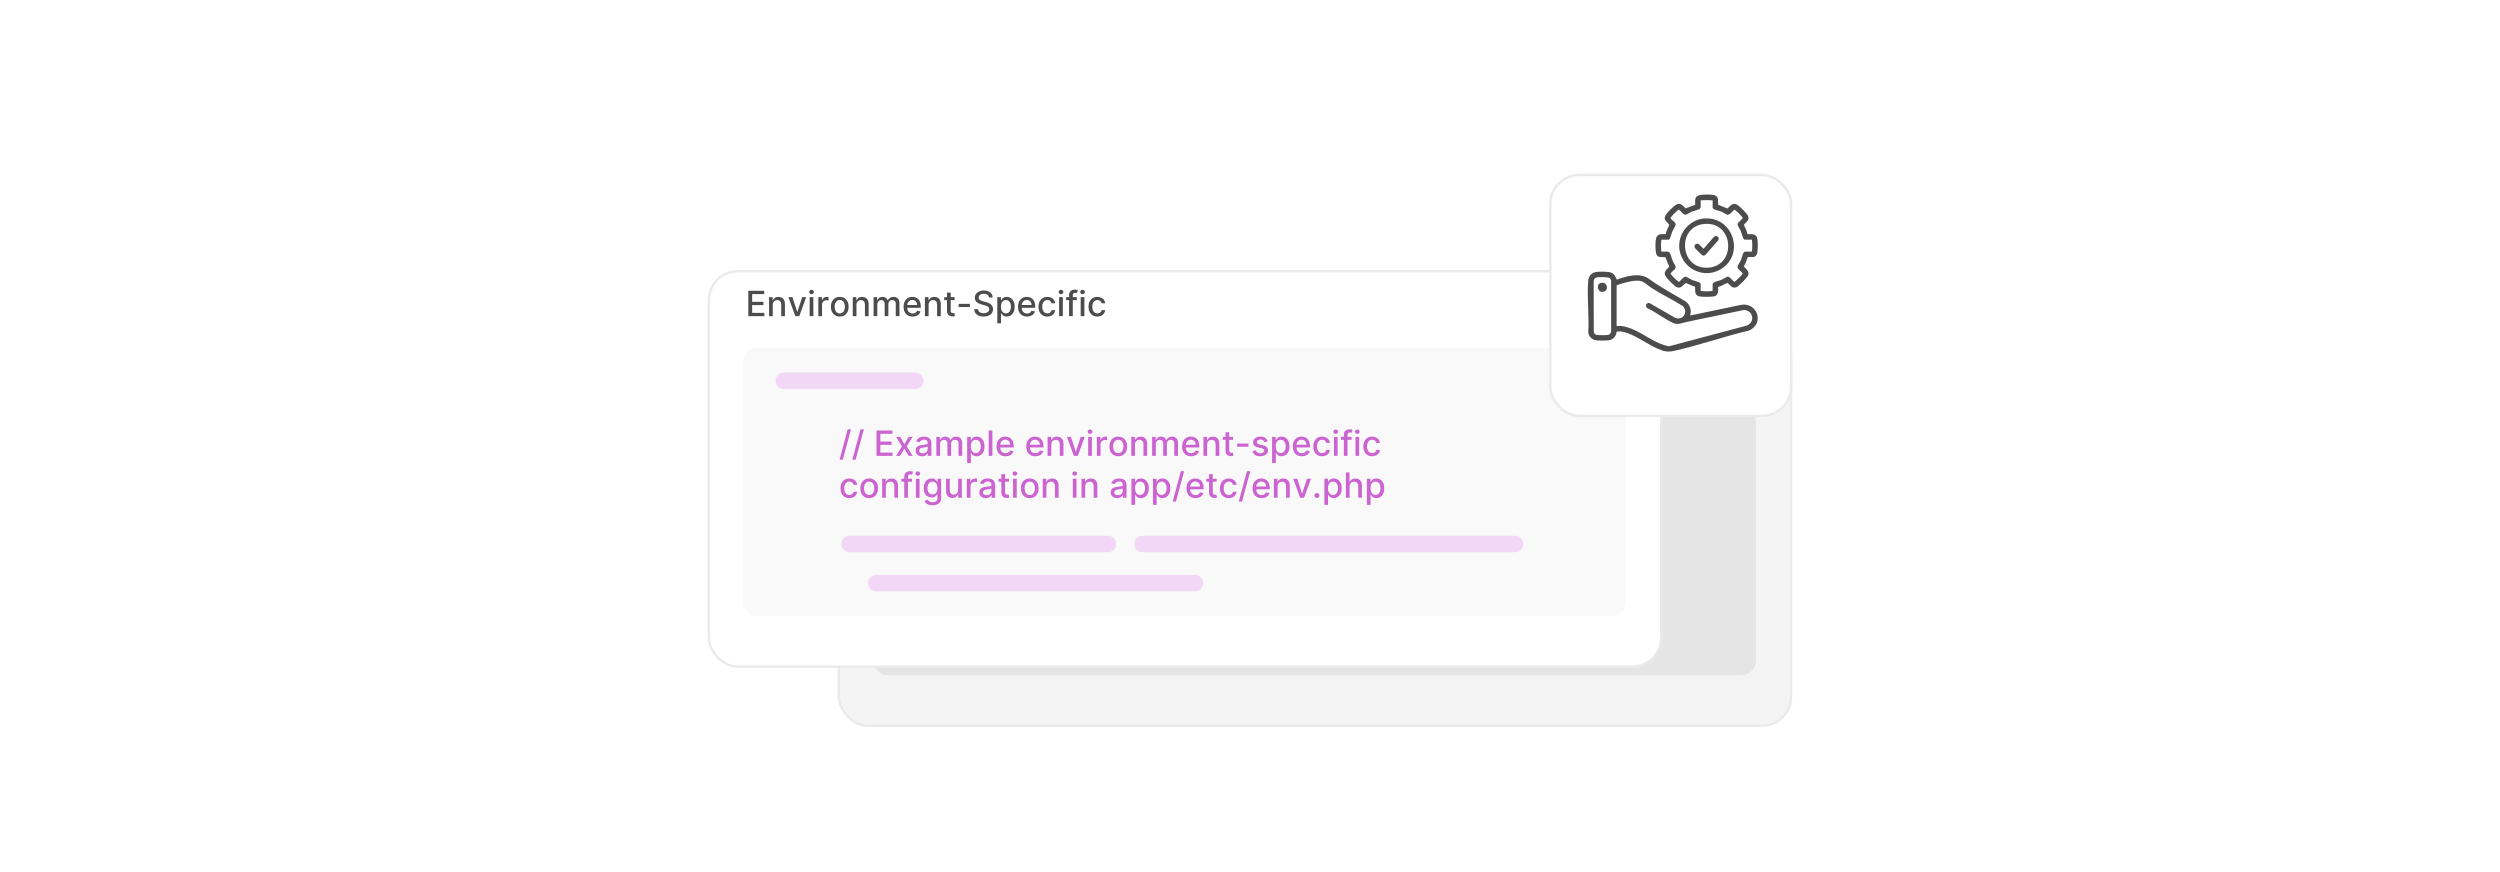 <?xml version="1.0" encoding="UTF-8"?><svg id="Layer_1" xmlns="http://www.w3.org/2000/svg" xmlns:xlink="http://www.w3.org/1999/xlink" viewBox="0 0 860 300"><defs><filter id="drop-shadow-1" x="276.349" y="101.333" width="352.08" height="160.56" filterUnits="userSpaceOnUse"><feOffset dx="0" dy="4.855"/><feGaussianBlur result="blur" stdDeviation="3.884"/><feFlood flood-color="#444" flood-opacity=".09"/><feComposite in2="blur" operator="in"/><feComposite in="SourceGraphic"/></filter><filter id="drop-shadow-2" x="231.709" y="81.173" width="351.84" height="160.32" filterUnits="userSpaceOnUse"><feOffset dx="0" dy="4.855"/><feGaussianBlur result="blur-2" stdDeviation="3.884"/><feFlood flood-color="#444" flood-opacity=".09"/><feComposite in2="blur-2" operator="in"/><feComposite in="SourceGraphic"/></filter><filter id="drop-shadow-3" x="520.8" y="47.704" width="108" height="108" filterUnits="userSpaceOnUse"><feOffset dx="0" dy="5"/><feGaussianBlur result="blur-3" stdDeviation="4"/><feFlood flood-color="#444" flood-opacity=".09"/><feComposite in2="blur-3" operator="in"/><feComposite in="SourceGraphic"/></filter></defs><rect x="288.564" y="108.76" width="327.585" height="136.033" rx="10" ry="10" fill="#f4f4f4" filter="url(#drop-shadow-1)" stroke="#eaeaea" stroke-miterlimit="10" stroke-width=".826"/><rect x="300.216" y="139.93" width="303.834" height="92.315" rx="5" ry="5" fill="#e5e5e5"/><rect x="301.18" y="120.344" width="213.51" height="9.361" fill="none"/><path d="M302.139,129.071v-8.727h5.471v1.134h-4.155v2.659h3.87v1.129h-3.87v2.672h4.206v1.134h-5.522Z" fill="#4c4c4c"/><path d="M310.546,125.185v3.887h-1.274v-6.546h1.223v1.065h.081c.15-.347.387-.625.71-.835.322-.21.73-.315,1.221-.315.446,0,.837.094,1.172.279.335.186.595.462.78.829.185.366.277.819.277,1.359v4.163h-1.274v-4.01c0-.475-.123-.846-.371-1.114s-.587-.403-1.019-.403c-.295,0-.558.065-.786.192-.229.128-.409.315-.541.56-.132.245-.198.541-.198.888Z" fill="#4c4c4c"/><path d="M322.039,122.525l-2.373,6.546h-1.364l-2.378-6.546h1.368l1.658,5.037h.068l1.653-5.037h1.368Z" fill="#4c4c4c"/><path d="M323.88,121.516c-.222,0-.411-.074-.569-.224s-.236-.327-.236-.534c0-.211.079-.391.236-.539.158-.149.347-.225.569-.225s.411.075.569.225c.158.148.236.327.236.534,0,.211-.079.39-.236.539s-.347.224-.569.224ZM323.236,129.071v-6.546h1.274v6.546h-1.274Z" fill="#4c4c4c"/><path d="M326.224,129.071v-6.546h1.231v1.04h.068c.119-.352.33-.63.633-.833s.645-.305,1.029-.305c.079,0,.174.003.283.009s.195.013.258.021v1.219c-.051-.015-.142-.031-.273-.05-.13-.018-.261-.027-.392-.027-.301,0-.569.064-.804.19-.234.127-.419.302-.556.524-.137.223-.205.477-.205.761v3.997h-1.274Z" fill="#4c4c4c"/><path d="M333.592,129.203c-.614,0-1.149-.141-1.606-.422-.458-.281-.813-.675-1.065-1.18-.253-.506-.379-1.097-.379-1.773,0-.679.127-1.272.379-1.781.252-.508.608-.903,1.065-1.185.457-.281.993-.422,1.606-.422.613,0,1.149.141,1.606.422s.812.677,1.065,1.185c.252.509.379,1.103.379,1.781,0,.677-.127,1.268-.379,1.773-.253.505-.608.898-1.065,1.18s-.993.422-1.606.422ZM333.596,128.134c.398,0,.728-.105.989-.315s.455-.49.582-.84c.127-.349.19-.734.19-1.154,0-.418-.064-.802-.19-1.152-.127-.352-.32-.633-.582-.847-.261-.213-.591-.319-.989-.319-.4,0-.732.106-.995.319-.263.214-.458.495-.584.847-.127.351-.19.734-.19,1.152,0,.42.063.806.19,1.154.127.35.321.63.584.84.263.21.594.315.995.315Z" fill="#4c4c4c"/><path d="M339.336,125.185v3.887h-1.274v-6.546h1.223v1.065h.081c.15-.347.387-.625.71-.835.322-.21.73-.315,1.221-.315.446,0,.837.094,1.172.279.335.186.595.462.78.829.185.366.277.819.277,1.359v4.163h-1.274v-4.01c0-.475-.123-.846-.371-1.114s-.587-.403-1.019-.403c-.295,0-.558.065-.786.192-.229.128-.409.315-.541.56-.132.245-.198.541-.198.888Z" fill="#4c4c4c"/><path d="M345.229,129.071v-6.546h1.223v1.065h.081c.136-.36.359-.643.669-.846s.68-.305,1.112-.305c.438,0,.805.102,1.102.307.297.205.516.486.658.844h.068c.156-.349.405-.628.746-.837s.747-.314,1.219-.314c.594,0,1.079.186,1.455.559s.565.933.565,1.683v4.39h-1.274v-4.269c0-.443-.121-.765-.362-.964-.241-.198-.53-.298-.865-.298-.415,0-.737.127-.967.382-.231.254-.345.58-.345.978v4.172h-1.27v-4.351c0-.355-.111-.641-.333-.856-.221-.216-.51-.324-.865-.324-.242,0-.464.064-.667.19-.203.127-.367.302-.49.526s-.185.484-.185.78v4.035h-1.274Z" fill="#4c4c4c"/><path d="M358.652,129.203c-.645,0-1.2-.139-1.664-.415-.465-.277-.823-.668-1.074-1.172-.252-.505-.377-1.096-.377-1.775,0-.67.126-1.261.377-1.772s.604-.91,1.057-1.197.983-.431,1.591-.431c.37,0,.728.061,1.074.184.346.122.657.314.933.575.275.262.493.601.652,1.017s.239.921.239,1.515v.451h-5.203v-.954h3.955c0-.335-.068-.633-.205-.893s-.328-.465-.573-.616c-.246-.15-.533-.226-.863-.226-.358,0-.67.087-.935.262s-.47.402-.614.683c-.143.279-.215.583-.215.909v.746c0,.438.077.81.232,1.116s.372.541.65.701.604.24.976.24c.241,0,.461-.034.661-.103.199-.07.371-.175.516-.314.144-.14.255-.311.332-.516l1.206.217c-.097.355-.269.666-.518.932s-.56.472-.934.618c-.373.145-.799.219-1.276.219Z" fill="#4c4c4c"/><path d="M364.154,125.185v3.887h-1.274v-6.546h1.223v1.065h.081c.15-.347.387-.625.71-.835.322-.21.73-.315,1.221-.315.446,0,.837.094,1.172.279.335.186.595.462.78.829.185.366.277.819.277,1.359v4.163h-1.274v-4.01c0-.475-.123-.846-.371-1.114s-.587-.403-1.019-.403c-.295,0-.558.065-.786.192-.229.128-.409.315-.541.56-.132.245-.198.541-.198.888Z" fill="#4c4c4c"/><path d="M373.103,122.525v1.023h-3.576v-1.023h3.576ZM370.486,120.958h1.274v6.191c0,.247.037.433.11.556.074.124.17.208.288.252.118.044.246.066.385.066.102,0,.192-.008.269-.021.077-.015.136-.025.179-.034l.23,1.053c-.074.028-.179.058-.315.087-.136.03-.307.046-.511.049-.335.006-.648-.054-.938-.179-.29-.125-.524-.318-.703-.579-.179-.262-.269-.59-.269-.984v-6.456Z" fill="#4c4c4c"/><path d="M378.365,124.831v1.103h-3.869v-1.103h3.869Z" fill="#4c4c4c"/><path d="M384.927,122.637c-.045-.403-.233-.717-.562-.94-.33-.224-.744-.335-1.244-.335-.358,0-.668.057-.929.169s-.464.266-.607.46c-.143.194-.215.415-.215.662,0,.208.049.387.147.537s.227.276.388.377c.161.102.333.185.518.252s.362.121.533.164l.853.222c.278.068.564.16.856.276.292.117.564.271.814.461s.452.426.607.707.232.618.232,1.01c0,.494-.127.934-.381,1.317-.254.383-.622.685-1.103.907-.482.222-1.063.332-1.745.332-.653,0-1.219-.103-1.696-.31-.477-.207-.851-.502-1.121-.885-.27-.382-.419-.836-.447-1.361h1.321c.026.315.128.577.309.786.18.209.412.364.694.465s.593.151.931.151c.372,0,.704-.06.995-.177.291-.118.52-.283.689-.494.168-.212.252-.46.252-.744,0-.259-.073-.47-.22-.635s-.344-.301-.592-.409-.529-.203-.842-.285l-1.031-.281c-.699-.19-1.252-.471-1.66-.84s-.611-.858-.611-1.466c0-.503.136-.941.409-1.316.273-.375.642-.667,1.108-.876.466-.209.991-.314,1.577-.314.591,0,1.113.103,1.566.311.453.207.81.492,1.072.855.261.361.398.777.409,1.246h-1.27Z" fill="#4c4c4c"/><path d="M387.787,131.525v-9h1.245v1.062h.106c.074-.137.18-.294.319-.473.139-.18.333-.336.58-.472.247-.135.574-.202.98-.202.529,0,1,.134,1.415.4.415.268.741.652.978,1.155s.356,1.107.356,1.815c0,.707-.118,1.313-.354,1.817s-.56.892-.972,1.163c-.412.272-.882.407-1.41.407-.398,0-.723-.066-.974-.2-.251-.134-.448-.29-.59-.469s-.252-.338-.328-.477h-.077v3.473h-1.274ZM389.035,125.799c0,.46.067.863.2,1.21.134.347.327.617.58.811.253.195.562.292.929.292.38,0,.699-.102.955-.305.255-.203.45-.479.582-.829.132-.349.198-.742.198-1.18,0-.432-.065-.82-.194-1.164-.129-.343-.323-.614-.58-.814-.257-.199-.578-.298-.961-.298-.37,0-.681.095-.935.285s-.447.456-.577.797c-.131.341-.196.738-.196,1.193Z" fill="#4c4c4c"/><path d="M398.014,129.203c-.645,0-1.2-.139-1.664-.415-.465-.277-.823-.668-1.074-1.172-.252-.505-.377-1.096-.377-1.775,0-.67.126-1.261.377-1.772s.604-.91,1.057-1.197.983-.431,1.591-.431c.37,0,.728.061,1.074.184.346.122.657.314.933.575.275.262.493.601.652,1.017s.239.921.239,1.515v.451h-5.203v-.954h3.955c0-.335-.068-.633-.205-.893s-.328-.465-.573-.616c-.246-.15-.533-.226-.863-.226-.358,0-.67.087-.935.262s-.47.402-.614.683c-.143.279-.215.583-.215.909v.746c0,.438.077.81.232,1.116s.372.541.65.701.604.24.976.24c.241,0,.461-.034.661-.103.199-.07.371-.175.516-.314.144-.14.255-.311.332-.516l1.206.217c-.097.355-.269.666-.518.932s-.56.472-.934.618c-.373.145-.799.219-1.276.219Z" fill="#4c4c4c"/><path d="M404.998,129.203c-.634,0-1.178-.144-1.634-.433-.456-.288-.806-.686-1.05-1.195-.245-.508-.367-1.091-.367-1.747,0-.664.125-1.252.375-1.762s.602-.908,1.057-1.195.99-.431,1.607-.431c.497,0,.94.092,1.329.275.389.183.704.44.944.769.24.33.382.715.428,1.155h-1.24c-.068-.307-.224-.571-.467-.793-.243-.222-.567-.332-.974-.332-.355,0-.665.093-.931.279-.266.185-.472.45-.62.792-.147.343-.221.747-.221,1.213,0,.477.072.889.217,1.235.144.347.35.615.616.806s.579.285.94.285c.242,0,.461-.045.659-.134.197-.09.363-.218.498-.386.135-.168.229-.369.283-.606h1.24c-.046.424-.184.802-.414,1.134s-.538.594-.922.784c-.385.19-.836.285-1.353.285Z" fill="#4c4c4c"/><path d="M409.699,121.516c-.222,0-.411-.074-.569-.224s-.236-.327-.236-.534c0-.211.079-.391.236-.539.158-.149.347-.225.569-.225s.411.075.569.225c.158.148.236.327.236.534,0,.211-.079.39-.236.539s-.347.224-.569.224ZM409.055,129.071v-6.546h1.274v6.546h-1.274Z" fill="#4c4c4c"/><path d="M415.158,122.525v1.023h-3.699v-1.023h3.699ZM412.473,129.071v-7.304c0-.409.089-.75.268-1.02.179-.272.416-.475.712-.609s.616-.203.963-.203c.256,0,.475.021.656.062.182.041.317.078.405.112l-.298,1.031c-.06-.017-.136-.037-.23-.061s-.207-.036-.341-.036c-.31,0-.531.076-.663.231-.132.153-.198.375-.198.664v7.134h-1.274Z" fill="#4c4c4c"/><path d="M417.113,121.516c-.222,0-.411-.074-.569-.224s-.236-.327-.236-.534c0-.211.079-.391.236-.539.158-.149.347-.225.569-.225s.411.075.569.225c.158.148.236.327.236.534,0,.211-.079.39-.236.539s-.347.224-.569.224ZM416.47,129.071v-6.546h1.274v6.546h-1.274Z" fill="#4c4c4c"/><path d="M422.214,129.203c-.634,0-1.178-.144-1.634-.433-.456-.288-.806-.686-1.05-1.195-.245-.508-.367-1.091-.367-1.747,0-.664.125-1.252.375-1.762s.602-.908,1.057-1.195.99-.431,1.607-.431c.497,0,.94.092,1.329.275.389.183.704.44.944.769.24.33.382.715.428,1.155h-1.24c-.068-.307-.224-.571-.467-.793-.243-.222-.567-.332-.974-.332-.355,0-.665.093-.931.279-.266.185-.472.45-.62.792-.147.343-.221.747-.221,1.213,0,.477.072.889.217,1.235.144.347.35.615.616.806s.579.285.94.285c.242,0,.461-.045.659-.134.197-.09.363-.218.498-.386.135-.168.229-.369.283-.606h1.24c-.046.424-.184.802-.414,1.134s-.538.594-.922.784c-.385.19-.836.285-1.353.285Z" fill="#4c4c4c"/><rect x="333.278" y="168.406" width="256.88" height="25.581" fill="none"/><path d="M337.458,167.996l-2.812,10.449h-1.138l2.812-10.449h1.138Z" fill="#cb64d1"/><path d="M341.869,167.996l-2.812,10.449h-1.138l2.812-10.449h1.138Z" fill="#cb64d1"/><path d="M346.237,177.133v-8.727h5.471v1.134h-4.155v2.659h3.87v1.129h-3.87v2.672h4.206v1.134h-5.522Z" fill="#cb64d1"/><path d="M354.376,170.587l1.444,2.549,1.458-2.549h1.394l-2.041,3.273,2.058,3.272h-1.394l-1.475-2.446-1.47,2.446h-1.397l2.037-3.272-2.012-3.273h1.398Z" fill="#cb64d1"/><path d="M361.889,177.277c-.415,0-.79-.077-1.125-.231-.335-.155-.6-.38-.794-.676-.195-.296-.292-.658-.292-1.087,0-.369.071-.673.213-.912.142-.238.334-.427.575-.566.242-.139.512-.244.81-.315.298-.071.602-.125.912-.162.392-.045.71-.083.955-.112.244-.03.422-.079.533-.147s.166-.179.166-.332v-.03c0-.372-.104-.66-.313-.865-.209-.204-.519-.307-.931-.307-.429,0-.767.095-1.012.283-.246.19-.415.398-.509.629l-1.197-.273c.142-.398.35-.72.625-.966.274-.245.59-.424.948-.536s.734-.169,1.129-.169c.261,0,.539.03.833.092s.57.173.827.335c.257.161.468.393.633.692.165.3.248.688.248,1.165v4.347h-1.245v-.894h-.051c-.082.164-.206.326-.371.485-.165.159-.377.291-.635.397-.259.104-.568.157-.929.157ZM362.166,176.255c.352,0,.654-.069.905-.209.252-.139.443-.321.575-.547.132-.227.198-.469.198-.727v-.844c-.045.045-.133.087-.262.125-.129.039-.276.071-.441.099-.165.026-.325.051-.481.072s-.287.039-.392.053c-.247.031-.472.084-.675.158s-.365.18-.486.317c-.121.138-.181.32-.181.548,0,.315.116.553.35.714.233.16.53.24.891.24Z" fill="#cb64d1"/><path d="M366.815,177.133v-6.546h1.223v1.065h.081c.136-.36.359-.643.669-.846s.68-.305,1.112-.305c.438,0,.805.102,1.102.307.297.205.516.486.658.844h.068c.156-.349.405-.628.746-.837s.747-.314,1.219-.314c.594,0,1.079.186,1.455.559s.565.933.565,1.683v4.39h-1.274v-4.269c0-.443-.121-.765-.362-.964-.241-.198-.53-.298-.865-.298-.415,0-.737.127-.967.382-.231.254-.345.58-.345.978v4.172h-1.27v-4.351c0-.355-.111-.641-.333-.856-.221-.216-.51-.324-.865-.324-.242,0-.464.064-.667.19-.203.127-.367.302-.49.526s-.185.484-.185.78v4.035h-1.274Z" fill="#cb64d1"/><path d="M377.417,179.587v-9h1.245v1.062h.106c.074-.137.18-.294.319-.473.139-.18.333-.336.58-.472.247-.135.574-.202.98-.202.529,0,1,.134,1.415.4.415.268.741.652.978,1.155s.356,1.107.356,1.815c0,.707-.118,1.313-.354,1.817s-.56.892-.972,1.163c-.412.272-.882.407-1.41.407-.398,0-.723-.066-.974-.2-.251-.134-.448-.29-.59-.469s-.252-.338-.328-.477h-.077v3.473h-1.274ZM378.666,173.86c0,.46.067.863.2,1.21.134.347.327.617.58.811.253.195.562.292.929.292.38,0,.699-.102.955-.305.255-.203.45-.479.582-.829.132-.349.198-.742.198-1.18,0-.432-.065-.82-.194-1.164-.129-.343-.323-.614-.58-.814-.257-.199-.578-.298-.961-.298-.37,0-.681.095-.935.285s-.447.456-.577.797c-.131.341-.196.738-.196,1.193Z" fill="#cb64d1"/><path d="M386.098,168.405v8.727h-1.274v-8.727h1.274Z" fill="#cb64d1"/><path d="M390.632,177.265c-.645,0-1.2-.139-1.664-.415-.465-.277-.823-.668-1.074-1.172-.252-.505-.377-1.096-.377-1.775,0-.67.126-1.261.377-1.772s.604-.91,1.057-1.197.983-.431,1.591-.431c.37,0,.728.061,1.074.184.346.122.657.314.933.575.275.262.493.601.652,1.017s.239.921.239,1.515v.451h-5.203v-.954h3.955c0-.335-.068-.633-.205-.893s-.328-.465-.573-.616c-.246-.15-.533-.226-.863-.226-.358,0-.67.087-.935.262s-.47.402-.614.683c-.143.279-.215.583-.215.909v.746c0,.438.077.81.232,1.116s.372.541.65.701.604.24.976.24c.241,0,.461-.034.661-.103.199-.07.371-.175.516-.314.144-.14.255-.311.332-.516l1.206.217c-.097.355-.269.666-.518.932s-.56.472-.934.618c-.373.145-.799.219-1.276.219Z" fill="#cb64d1"/><path d="M400.859,177.265c-.645,0-1.2-.139-1.664-.415-.465-.277-.823-.668-1.074-1.172-.252-.505-.377-1.096-.377-1.775,0-.67.126-1.261.377-1.772s.604-.91,1.057-1.197.983-.431,1.591-.431c.37,0,.728.061,1.074.184.346.122.657.314.933.575.275.262.493.601.652,1.017s.239.921.239,1.515v.451h-5.203v-.954h3.955c0-.335-.068-.633-.205-.893s-.328-.465-.573-.616c-.246-.15-.533-.226-.863-.226-.358,0-.67.087-.935.262s-.47.402-.614.683c-.143.279-.215.583-.215.909v.746c0,.438.077.81.232,1.116s.372.541.65.701.604.24.976.24c.241,0,.461-.034.661-.103.199-.07.371-.175.516-.314.144-.14.255-.311.332-.516l1.206.217c-.097.355-.269.666-.518.932s-.56.472-.934.618c-.373.145-.799.219-1.276.219Z" fill="#cb64d1"/><path d="M406.36,173.246v3.887h-1.274v-6.546h1.223v1.065h.081c.15-.347.387-.625.71-.835.322-.21.73-.315,1.221-.315.446,0,.837.094,1.172.279.335.186.595.462.78.829.185.366.277.819.277,1.359v4.163h-1.274v-4.01c0-.475-.123-.846-.371-1.114s-.587-.403-1.019-.403c-.295,0-.558.065-.786.192-.229.128-.409.315-.541.56-.132.245-.198.541-.198.888Z" fill="#cb64d1"/><path d="M417.853,170.587l-2.373,6.546h-1.364l-2.378-6.546h1.368l1.658,5.037h.068l1.653-5.037h1.368Z" fill="#cb64d1"/><path d="M419.694,169.577c-.222,0-.411-.074-.569-.224s-.236-.327-.236-.534c0-.211.079-.391.236-.539.158-.149.347-.225.569-.225s.411.075.569.225c.158.148.236.327.236.534,0,.211-.079.39-.236.539s-.347.224-.569.224ZM419.05,177.133v-6.546h1.274v6.546h-1.274Z" fill="#cb64d1"/><path d="M422.038,177.133v-6.546h1.231v1.04h.068c.119-.352.33-.63.633-.833s.645-.305,1.029-.305c.079,0,.174.003.283.009s.195.013.258.021v1.219c-.051-.015-.142-.031-.273-.05-.13-.018-.261-.027-.392-.027-.301,0-.569.064-.804.19-.234.127-.419.302-.556.524-.137.223-.205.477-.205.761v3.997h-1.274Z" fill="#cb64d1"/><path d="M429.406,177.265c-.614,0-1.149-.141-1.606-.422-.458-.281-.813-.675-1.065-1.18-.253-.506-.379-1.097-.379-1.773,0-.679.127-1.272.379-1.781.252-.508.608-.903,1.065-1.185.457-.281.993-.422,1.606-.422.613,0,1.149.141,1.606.422.458.281.812.677,1.065,1.185.253.509.379,1.103.379,1.781,0,.677-.126,1.268-.379,1.773-.253.505-.607.898-1.065,1.18-.457.281-.993.422-1.606.422ZM429.41,176.195c.398,0,.728-.105.989-.315s.455-.49.582-.84c.127-.349.19-.734.19-1.154,0-.418-.064-.802-.19-1.152-.127-.352-.32-.633-.582-.847-.261-.213-.591-.319-.989-.319-.4,0-.732.106-.995.319-.263.214-.458.495-.584.847-.127.351-.19.734-.19,1.152,0,.42.063.806.19,1.154.127.35.321.63.584.84.263.21.594.315.995.315Z" fill="#cb64d1"/><path d="M435.149,173.246v3.887h-1.274v-6.546h1.224v1.065h.081c.15-.347.387-.625.709-.835s.73-.315,1.221-.315c.446,0,.837.094,1.172.279.336.186.596.462.78.829.185.366.277.819.277,1.359v4.163h-1.274v-4.01c0-.475-.124-.846-.371-1.114s-.587-.403-1.019-.403c-.295,0-.558.065-.786.192s-.409.315-.541.56c-.132.245-.198.541-.198.888Z" fill="#cb64d1"/><path d="M441.043,177.133v-6.546h1.223v1.065h.081c.137-.36.359-.643.669-.846s.681-.305,1.112-.305c.438,0,.805.102,1.102.307.297.205.517.486.658.844h.068c.156-.349.405-.628.746-.837s.747-.314,1.219-.314c.594,0,1.078.186,1.455.559.376.372.565.933.565,1.683v4.39h-1.274v-4.269c0-.443-.12-.765-.362-.964-.241-.198-.529-.298-.864-.298-.415,0-.737.127-.968.382-.231.254-.345.58-.345.978v4.172h-1.27v-4.351c0-.355-.11-.641-.332-.856s-.51-.324-.865-.324c-.241,0-.464.064-.667.19-.203.127-.366.302-.49.526-.123.225-.185.484-.185.78v4.035h-1.274Z" fill="#cb64d1"/><path d="M454.466,177.265c-.644,0-1.199-.139-1.664-.415-.465-.277-.822-.668-1.074-1.172-.251-.505-.377-1.096-.377-1.775,0-.67.126-1.261.377-1.772.252-.512.605-.91,1.058-1.197s.983-.431,1.591-.431c.37,0,.728.061,1.074.184s.657.314.934.575c.275.262.492.601.651,1.017s.239.921.239,1.515v.451h-5.203v-.954h3.954c0-.335-.068-.633-.204-.893-.137-.26-.328-.465-.573-.616-.246-.15-.533-.226-.863-.226-.357,0-.67.087-.935.262s-.47.402-.613.683c-.144.279-.215.583-.215.909v.746c0,.438.077.81.231,1.116.155.307.372.541.65.701s.604.24.976.24c.241,0,.462-.034.661-.103.198-.07.37-.175.516-.314.144-.14.255-.311.332-.516l1.206.217c-.097.355-.27.666-.518.932-.249.266-.56.472-.934.618-.374.145-.799.219-1.276.219Z" fill="#cb64d1"/><path d="M459.968,173.246v3.887h-1.274v-6.546h1.223v1.065h.081c.15-.347.387-.625.71-.835.322-.21.73-.315,1.221-.315.446,0,.837.094,1.172.279.335.186.595.462.779.829.185.366.277.819.277,1.359v4.163h-1.274v-4.01c0-.475-.123-.846-.37-1.114s-.587-.403-1.019-.403c-.296,0-.558.065-.786.192-.23.128-.409.315-.542.56-.132.245-.197.541-.197.888Z" fill="#cb64d1"/><path d="M468.916,170.587v1.023h-3.575v-1.023h3.575ZM466.3,169.02h1.274v6.191c0,.247.036.433.11.556.074.124.17.208.288.252.117.044.246.066.385.066.102,0,.192-.008.269-.021.077-.015.137-.025.18-.034l.23,1.053c-.073.028-.179.058-.315.087-.136.03-.307.046-.511.049-.336.006-.648-.054-.938-.179-.29-.125-.524-.318-.703-.579-.18-.262-.269-.59-.269-.984v-6.456Z" fill="#cb64d1"/><path d="M474.179,172.893v1.103h-3.869v-1.103h3.869Z" fill="#cb64d1"/><path d="M480.783,172.186l-1.154.204c-.049-.147-.124-.288-.229-.422-.103-.133-.243-.242-.419-.328-.177-.085-.397-.128-.661-.128-.36,0-.662.081-.903.241s-.362.367-.362.62c0,.219.081.395.243.528s.423.243.784.328l1.04.238c.602.14,1.051.353,1.346.644.296.29.443.666.443,1.13,0,.392-.112.74-.339,1.046-.226.306-.539.545-.941.718s-.867.26-1.395.26c-.733,0-1.331-.156-1.794-.471-.463-.314-.747-.761-.853-1.34l1.231-.188c.077.321.234.562.474.727.238.163.549.245.933.245.418,0,.752-.088,1.002-.263s.375-.388.375-.641c0-.205-.076-.377-.229-.516-.151-.14-.384-.245-.696-.315l-1.108-.243c-.61-.14-1.062-.36-1.353-.665-.291-.304-.438-.689-.438-1.154,0-.387.108-.725.324-1.015s.515-.517.894-.68c.381-.163.817-.245,1.309-.245.707,0,1.265.153,1.671.458.406.306.675.714.805,1.226Z" fill="#cb64d1"/><path d="M482.309,179.587v-9h1.245v1.062h.106c.073-.137.18-.294.319-.473.139-.18.332-.336.579-.472.247-.135.574-.202.981-.202.528,0,1,.134,1.415.4.414.268.74.652.978,1.155s.356,1.107.356,1.815c0,.707-.118,1.313-.354,1.817-.235.504-.56.892-.972,1.163-.411.272-.882.407-1.41.407-.398,0-.723-.066-.974-.2s-.448-.29-.59-.469c-.143-.179-.252-.338-.328-.477h-.077v3.473h-1.274ZM483.558,173.86c0,.46.066.863.2,1.21s.326.617.579.811c.253.195.562.292.93.292.38,0,.698-.102.954-.305s.45-.479.582-.829c.132-.349.198-.742.198-1.18,0-.432-.065-.82-.194-1.164-.129-.343-.322-.614-.579-.814-.258-.199-.578-.298-.961-.298-.37,0-.682.095-.935.285-.255.19-.447.456-.577.797-.131.341-.196.738-.196,1.193Z" fill="#cb64d1"/><path d="M492.536,177.265c-.644,0-1.199-.139-1.664-.415-.465-.277-.822-.668-1.074-1.172-.251-.505-.377-1.096-.377-1.775,0-.67.126-1.261.377-1.772.252-.512.605-.91,1.058-1.197s.983-.431,1.591-.431c.37,0,.728.061,1.074.184s.657.314.934.575c.275.262.492.601.651,1.017s.239.921.239,1.515v.451h-5.203v-.954h3.954c0-.335-.068-.633-.204-.893-.137-.26-.328-.465-.573-.616-.246-.15-.533-.226-.863-.226-.357,0-.67.087-.935.262s-.47.402-.613.683c-.144.279-.215.583-.215.909v.746c0,.438.077.81.231,1.116.155.307.372.541.65.701s.604.24.976.24c.241,0,.462-.034.661-.103.198-.07.37-.175.516-.314.144-.14.255-.311.332-.516l1.206.217c-.097.355-.27.666-.518.932-.249.266-.56.472-.934.618-.374.145-.799.219-1.276.219Z" fill="#cb64d1"/><path d="M499.521,177.265c-.633,0-1.178-.144-1.634-.433-.456-.288-.807-.686-1.051-1.195-.244-.508-.366-1.091-.366-1.747,0-.664.125-1.252.375-1.762s.603-.908,1.057-1.195c.455-.287.99-.431,1.606-.431.497,0,.94.092,1.33.275.389.183.703.44.943.769.24.33.383.715.429,1.155h-1.24c-.068-.307-.224-.571-.467-.793s-.567-.332-.974-.332c-.355,0-.665.093-.931.279-.266.185-.473.45-.62.792-.148.343-.222.747-.222,1.213,0,.477.072.889.217,1.235.145.347.351.615.616.806s.579.285.94.285c.241,0,.461-.045.658-.134.197-.09.364-.218.499-.386s.23-.369.283-.606h1.24c-.046.424-.184.802-.413,1.134-.231.332-.538.594-.923.784s-.836.285-1.353.285Z" fill="#cb64d1"/><path d="M504.221,169.577c-.222,0-.411-.074-.569-.224-.157-.149-.236-.327-.236-.534,0-.211.079-.391.236-.539.158-.149.348-.225.569-.225s.411.075.569.225c.157.148.236.327.236.534,0,.211-.079.39-.236.539-.158.149-.348.224-.569.224ZM503.577,177.133v-6.546h1.274v6.546h-1.274Z" fill="#cb64d1"/><path d="M509.68,170.587v1.023h-3.699v-1.023h3.699ZM506.995,177.133v-7.304c0-.409.089-.75.269-1.02.179-.272.416-.475.711-.609.296-.135.617-.203.964-.203.255,0,.474.021.656.062.182.041.316.078.404.112l-.298,1.031c-.06-.017-.137-.037-.231-.061s-.207-.036-.341-.036c-.31,0-.53.076-.663.231-.132.153-.197.375-.197.664v7.134h-1.274Z" fill="#cb64d1"/><path d="M511.636,169.577c-.222,0-.411-.074-.569-.224-.157-.149-.236-.327-.236-.534,0-.211.079-.391.236-.539.158-.149.348-.225.569-.225s.411.075.569.225c.157.148.236.327.236.534,0,.211-.079.39-.236.539-.158.149-.348.224-.569.224ZM510.992,177.133v-6.546h1.274v6.546h-1.274Z" fill="#cb64d1"/><path d="M516.736,177.265c-.633,0-1.178-.144-1.634-.433-.456-.288-.807-.686-1.051-1.195-.244-.508-.366-1.091-.366-1.747,0-.664.125-1.252.375-1.762s.603-.908,1.057-1.195c.455-.287.99-.431,1.606-.431.497,0,.94.092,1.33.275.389.183.703.44.943.769.24.33.383.715.429,1.155h-1.24c-.068-.307-.224-.571-.467-.793s-.567-.332-.974-.332c-.355,0-.665.093-.931.279-.266.185-.473.45-.62.792-.148.343-.222.747-.222,1.213,0,.477.072.889.217,1.235.145.347.351.615.616.806s.579.285.94.285c.241,0,.461-.045.658-.134.197-.09.364-.218.499-.386s.23-.369.283-.606h1.24c-.046.424-.184.802-.413,1.134-.231.332-.538.594-.923.784s-.836.285-1.353.285Z" fill="#cb64d1"/><path d="M336.892,191.664c-.634,0-1.178-.144-1.634-.433-.456-.288-.806-.686-1.05-1.195-.245-.508-.367-1.091-.367-1.747,0-.664.125-1.252.375-1.762s.602-.908,1.057-1.195.99-.431,1.607-.431c.497,0,.94.092,1.329.275.389.183.704.44.944.769.24.33.382.715.428,1.155h-1.24c-.068-.307-.224-.571-.467-.793-.243-.222-.567-.332-.974-.332-.355,0-.665.093-.931.279-.266.185-.472.45-.62.792-.147.343-.221.747-.221,1.213,0,.477.072.889.217,1.235.144.347.35.615.616.806s.579.285.94.285c.242,0,.461-.045.659-.134.197-.09.363-.218.498-.386.135-.168.229-.369.283-.606h1.24c-.046.424-.184.802-.414,1.134s-.538.594-.922.784c-.385.19-.836.285-1.353.285Z" fill="#cb64d1"/><path d="M343.706,191.664c-.614,0-1.149-.141-1.606-.422-.458-.281-.813-.675-1.065-1.18-.253-.506-.379-1.097-.379-1.773,0-.679.127-1.272.379-1.781.252-.508.608-.903,1.065-1.185.457-.281.993-.422,1.606-.422.613,0,1.149.141,1.606.422s.812.677,1.065,1.185c.252.509.379,1.103.379,1.781,0,.677-.127,1.268-.379,1.773-.253.505-.608.898-1.065,1.18s-.993.422-1.606.422ZM343.709,190.595c.398,0,.728-.105.989-.315s.455-.49.582-.84c.127-.349.19-.734.19-1.154,0-.418-.064-.802-.19-1.152-.127-.352-.32-.633-.582-.847-.261-.213-.591-.319-.989-.319-.4,0-.732.106-.995.319-.263.214-.458.495-.584.847-.127.351-.19.734-.19,1.152,0,.42.063.806.19,1.154.127.35.321.63.584.84.263.21.594.315.995.315Z" fill="#cb64d1"/><path d="M349.45,187.646v3.887h-1.274v-6.546h1.223v1.065h.081c.15-.347.387-.625.71-.835.322-.21.73-.315,1.221-.315.446,0,.837.094,1.172.279.335.186.595.462.78.829.185.366.277.819.277,1.359v4.163h-1.274v-4.01c0-.475-.123-.846-.371-1.114s-.587-.403-1.019-.403c-.295,0-.558.065-.786.192-.229.128-.409.315-.541.56-.132.245-.198.541-.198.888Z" fill="#cb64d1"/><path d="M358.458,184.986v1.023h-3.699v-1.023h3.699ZM355.773,191.532v-7.304c0-.409.089-.75.268-1.02.179-.272.416-.475.712-.609s.616-.203.963-.203c.256,0,.475.021.656.062.182.041.317.078.405.112l-.298,1.031c-.06-.017-.136-.037-.23-.061s-.207-.036-.341-.036c-.31,0-.531.076-.663.231-.132.153-.198.375-.198.664v7.134h-1.274Z" fill="#cb64d1"/><path d="M360.414,183.977c-.222,0-.411-.074-.569-.224s-.236-.327-.236-.534c0-.211.079-.391.236-.539.158-.149.347-.225.569-.225s.411.075.569.225c.158.148.236.327.236.534,0,.211-.079.39-.236.539s-.347.224-.569.224ZM359.771,191.532v-6.546h1.274v6.546h-1.274Z" fill="#cb64d1"/><path d="M365.502,194.123c-.52,0-.967-.068-1.34-.204-.373-.137-.678-.317-.914-.542-.236-.224-.412-.47-.528-.736l1.095-.452c.077.125.179.258.309.398s.306.261.528.36c.223.1.511.148.863.148.483,0,.882-.117,1.197-.352s.473-.606.473-1.118v-1.287h-.081c-.077.14-.187.294-.33.465-.144.17-.34.318-.59.443s-.575.188-.976.188c-.517,0-.982-.122-1.395-.364-.413-.243-.74-.603-.98-1.078-.24-.477-.36-1.062-.36-1.758,0-.696.119-1.293.356-1.79s.564-.879.978-1.145.885-.398,1.411-.398c.406,0,.734.067.984.202.25.136.445.292.586.472.141.179.249.336.326.473h.094v-1.062h1.249v6.69c0,.562-.131,1.024-.392,1.386-.262.36-.615.627-1.059.801-.445.173-.945.26-1.502.26ZM365.489,190.377c.367,0,.677-.085.931-.258.254-.172.448-.419.58-.741.132-.322.198-.709.198-1.161,0-.44-.065-.828-.196-1.163-.131-.335-.323-.598-.576-.786-.253-.19-.565-.283-.938-.283-.383,0-.703.099-.959.296-.256.197-.448.465-.578.803-.129.339-.194.716-.194,1.134,0,.429.065.806.196,1.129.13.324.324.577.582.759.257.182.574.273.952.273Z" fill="#cb64d1"/><path d="M374.31,188.817v-3.831h1.278v6.546h-1.253v-1.134h-.068c-.151.35-.392.641-.723.872s-.742.347-1.233.347c-.42,0-.792-.093-1.114-.279-.323-.185-.576-.462-.759-.828-.183-.367-.275-.82-.275-1.359v-4.164h1.274v4.011c0,.445.123.801.371,1.065.247.264.568.396.963.396.239,0,.477-.06.714-.179s.435-.3.592-.541.235-.548.232-.921Z" fill="#cb64d1"/><path d="M377.297,191.532v-6.546h1.231v1.04h.068c.119-.352.33-.63.633-.833s.645-.305,1.029-.305c.079,0,.174.003.283.009s.195.013.258.021v1.219c-.051-.015-.142-.031-.273-.05-.13-.018-.261-.027-.392-.027-.301,0-.569.064-.804.19-.234.127-.419.302-.556.524-.137.223-.205.477-.205.761v3.997h-1.274Z" fill="#cb64d1"/><path d="M383.813,191.677c-.415,0-.79-.077-1.125-.231-.335-.155-.6-.38-.794-.676-.195-.296-.292-.658-.292-1.087,0-.369.071-.673.213-.912.142-.238.334-.427.575-.566.242-.139.512-.244.81-.315.298-.071.602-.125.912-.162.392-.045.71-.083.955-.112.244-.03.422-.079.533-.147s.166-.179.166-.332v-.03c0-.372-.104-.66-.313-.865-.209-.204-.519-.307-.931-.307-.429,0-.767.095-1.012.283-.246.19-.415.398-.509.629l-1.197-.273c.142-.398.35-.72.625-.966.274-.245.59-.424.948-.536s.734-.169,1.129-.169c.261,0,.539.03.833.092s.57.173.827.335c.257.161.468.393.633.692.165.3.248.688.248,1.165v4.347h-1.245v-.894h-.051c-.082.164-.206.326-.371.485-.165.159-.377.291-.635.397-.259.104-.568.157-.929.157ZM384.09,190.654c.352,0,.654-.069.905-.209.252-.139.443-.321.575-.547.132-.227.198-.469.198-.727v-.844c-.045.045-.133.087-.262.125-.129.039-.276.071-.441.099-.165.026-.325.051-.481.072s-.287.039-.392.053c-.247.031-.472.084-.675.158s-.365.18-.486.317c-.121.138-.181.32-.181.548,0,.315.116.553.35.714.233.16.53.24.891.24Z" fill="#cb64d1"/><path d="M391.795,184.986v1.023h-3.576v-1.023h3.576ZM389.178,183.419h1.274v6.191c0,.247.037.433.11.556.074.124.17.208.288.252.118.044.246.066.385.066.102,0,.192-.008.269-.021.077-.015.136-.025.179-.034l.23,1.053c-.074.028-.179.058-.315.087-.136.03-.307.046-.511.049-.335.006-.648-.054-.938-.179-.29-.125-.524-.318-.703-.579-.179-.262-.269-.59-.269-.984v-6.456Z" fill="#cb64d1"/><path d="M393.844,183.977c-.222,0-.411-.074-.569-.224s-.236-.327-.236-.534c0-.211.079-.391.236-.539.158-.149.347-.225.569-.225s.411.075.569.225c.158.148.236.327.236.534,0,.211-.079.39-.236.539s-.347.224-.569.224ZM393.201,191.532v-6.546h1.274v6.546h-1.274Z" fill="#cb64d1"/><path d="M398.945,191.664c-.614,0-1.149-.141-1.606-.422-.458-.281-.813-.675-1.065-1.18-.253-.506-.379-1.097-.379-1.773,0-.679.127-1.272.379-1.781.252-.508.608-.903,1.065-1.185.457-.281.993-.422,1.606-.422.613,0,1.149.141,1.606.422s.812.677,1.065,1.185c.252.509.379,1.103.379,1.781,0,.677-.127,1.268-.379,1.773-.253.505-.608.898-1.065,1.18s-.993.422-1.606.422ZM398.949,190.595c.398,0,.728-.105.989-.315s.455-.49.582-.84c.127-.349.19-.734.19-1.154,0-.418-.064-.802-.19-1.152-.127-.352-.32-.633-.582-.847-.261-.213-.591-.319-.989-.319-.4,0-.732.106-.995.319-.263.214-.458.495-.584.847-.127.351-.19.734-.19,1.152,0,.42.063.806.19,1.154.127.35.321.63.584.84.263.21.594.315.995.315Z" fill="#cb64d1"/><path d="M404.69,187.646v3.887h-1.274v-6.546h1.223v1.065h.081c.15-.347.387-.625.71-.835.322-.21.73-.315,1.221-.315.446,0,.837.094,1.172.279.335.186.595.462.78.829.185.366.277.819.277,1.359v4.163h-1.274v-4.01c0-.475-.123-.846-.371-1.114s-.587-.403-1.019-.403c-.295,0-.558.065-.786.192-.229.128-.409.315-.541.56-.132.245-.198.541-.198.888Z" fill="#cb64d1"/><path d="M414.405,183.977c-.222,0-.411-.074-.569-.224s-.236-.327-.236-.534c0-.211.079-.391.236-.539.158-.149.347-.225.569-.225s.411.075.569.225c.158.148.236.327.236.534,0,.211-.079.39-.236.539s-.347.224-.569.224ZM413.761,191.532v-6.546h1.274v6.546h-1.274Z" fill="#cb64d1"/><path d="M418.023,187.646v3.887h-1.274v-6.546h1.223v1.065h.081c.15-.347.387-.625.71-.835.322-.21.73-.315,1.221-.315.446,0,.837.094,1.172.279.335.186.595.462.78.829.185.366.277.819.277,1.359v4.163h-1.274v-4.01c0-.475-.123-.846-.371-1.114s-.587-.403-1.019-.403c-.295,0-.558.065-.786.192-.229.128-.409.315-.541.56-.132.245-.198.541-.198.888Z" fill="#cb64d1"/><path d="M429,191.677c-.415,0-.79-.077-1.125-.231-.335-.155-.6-.38-.794-.676-.195-.296-.292-.658-.292-1.087,0-.369.071-.673.213-.912.142-.238.334-.427.575-.566.242-.139.512-.244.81-.315.298-.071.602-.125.912-.162.392-.045.71-.083.955-.112.244-.03.422-.079.533-.147s.166-.179.166-.332v-.03c0-.372-.104-.66-.313-.865-.209-.204-.519-.307-.931-.307-.429,0-.767.095-1.012.283-.246.19-.415.398-.509.629l-1.197-.273c.142-.398.35-.72.625-.966.274-.245.59-.424.948-.536s.734-.169,1.129-.169c.261,0,.539.03.833.092s.57.173.827.335c.257.161.468.393.633.692s.247.688.247,1.165v4.347h-1.244v-.894h-.051c-.082.164-.206.326-.371.485-.165.159-.377.291-.635.397-.259.104-.568.157-.929.157ZM429.277,190.654c.352,0,.654-.069.905-.209.252-.139.443-.321.575-.547.132-.227.198-.469.198-.727v-.844c-.045.045-.133.087-.262.125-.129.039-.276.071-.441.099-.165.026-.325.051-.481.072s-.287.039-.392.053c-.247.031-.472.084-.675.158s-.365.18-.486.317c-.121.138-.181.32-.181.548,0,.315.116.553.35.714.233.16.53.24.891.24Z" fill="#cb64d1"/><path d="M433.926,193.986v-9h1.244v1.062h.106c.074-.137.181-.294.319-.473.14-.18.333-.336.58-.472.247-.135.573-.202.98-.202.529,0,1,.134,1.415.4.415.268.741.652.979,1.155s.355,1.107.355,1.815c0,.707-.118,1.313-.353,1.817-.236.504-.56.892-.972,1.163s-.882.407-1.41.407c-.398,0-.723-.066-.975-.2-.251-.134-.447-.29-.59-.469-.142-.179-.251-.338-.328-.477h-.076v3.473h-1.274ZM435.174,188.26c0,.46.067.863.2,1.21.134.347.327.617.58.811.253.195.562.292.929.292.381,0,.699-.102.955-.305.255-.203.449-.479.581-.829.133-.349.198-.742.198-1.18,0-.432-.065-.82-.193-1.164-.13-.343-.323-.614-.58-.814s-.577-.298-.961-.298c-.369,0-.681.095-.935.285-.254.19-.446.456-.577.797s-.196.738-.196,1.193Z" fill="#cb64d1"/><path d="M441.332,193.986v-9h1.244v1.062h.106c.074-.137.181-.294.319-.473.14-.18.333-.336.58-.472.247-.135.573-.202.98-.202.529,0,1,.134,1.415.4.415.268.741.652.979,1.155s.355,1.107.355,1.815c0,.707-.118,1.313-.353,1.817-.236.504-.56.892-.972,1.163s-.882.407-1.41.407c-.398,0-.723-.066-.975-.2-.251-.134-.447-.29-.59-.469-.142-.179-.251-.338-.328-.477h-.076v3.473h-1.274ZM442.58,188.26c0,.46.067.863.2,1.21.134.347.327.617.58.811.253.195.562.292.929.292.381,0,.699-.102.955-.305.255-.203.449-.479.581-.829.133-.349.198-.742.198-1.18,0-.432-.065-.82-.193-1.164-.13-.343-.323-.614-.58-.814s-.577-.298-.961-.298c-.369,0-.681.095-.935.285-.254.19-.446.456-.577.797s-.196.738-.196,1.193Z" fill="#cb64d1"/><path d="M452.062,182.396l-2.812,10.449h-1.138l2.812-10.449h1.138Z" fill="#cb64d1"/><path d="M455.97,191.664c-.644,0-1.199-.139-1.664-.415-.465-.277-.822-.668-1.074-1.172-.251-.505-.377-1.096-.377-1.775,0-.67.126-1.261.377-1.772.252-.512.605-.91,1.058-1.197s.983-.431,1.591-.431c.37,0,.728.061,1.074.184s.657.314.934.575c.275.262.492.601.651,1.017s.239.921.239,1.515v.451h-5.203v-.954h3.954c0-.335-.068-.633-.204-.893-.137-.26-.328-.465-.573-.616-.246-.15-.533-.226-.863-.226-.357,0-.67.087-.935.262s-.47.402-.613.683c-.144.279-.215.583-.215.909v.746c0,.438.077.81.231,1.116.155.307.372.541.65.701s.604.24.976.24c.241,0,.462-.034.661-.103.198-.07.37-.175.516-.314.144-.14.255-.311.332-.516l1.206.217c-.097.355-.27.666-.518.932-.249.266-.56.472-.934.618-.374.145-.799.219-1.276.219Z" fill="#cb64d1"/><path d="M463.253,184.986v1.023h-3.576v-1.023h3.576ZM460.636,183.419h1.274v6.191c0,.247.037.433.11.556.074.124.17.208.288.252s.246.066.386.066c.102,0,.191-.008.269-.021.076-.015.136-.025.179-.034l.231,1.053c-.074.028-.18.058-.315.087-.137.03-.307.046-.512.049-.335.006-.647-.054-.938-.179s-.524-.318-.703-.579c-.179-.262-.269-.59-.269-.984v-6.456Z" fill="#cb64d1"/><path d="M467.416,191.664c-.634,0-1.179-.144-1.635-.433-.456-.288-.806-.686-1.05-1.195-.245-.508-.367-1.091-.367-1.747,0-.664.125-1.252.375-1.762s.603-.908,1.057-1.195c.455-.287.99-.431,1.607-.431.497,0,.94.092,1.329.275.389.183.704.44.944.769.239.33.382.715.428,1.155h-1.24c-.068-.307-.224-.571-.467-.793-.242-.222-.567-.332-.974-.332-.354,0-.665.093-.931.279-.266.185-.473.45-.62.792-.147.343-.222.747-.222,1.213,0,.477.072.889.218,1.235.144.347.35.615.615.806s.579.285.94.285c.242,0,.461-.045.659-.134.197-.09.363-.218.498-.386s.23-.369.283-.606h1.24c-.046.424-.184.802-.413,1.134-.231.332-.538.594-.923.784s-.836.285-1.353.285Z" fill="#cb64d1"/><path d="M474.796,182.396l-2.812,10.449h-1.138l2.812-10.449h1.138Z" fill="#cb64d1"/><path d="M478.704,191.664c-.644,0-1.199-.139-1.664-.415-.465-.277-.822-.668-1.074-1.172-.251-.505-.377-1.096-.377-1.775,0-.67.126-1.261.377-1.772.252-.512.605-.91,1.058-1.197s.983-.431,1.591-.431c.37,0,.728.061,1.074.184s.657.314.934.575c.275.262.492.601.651,1.017s.239.921.239,1.515v.451h-5.203v-.954h3.954c0-.335-.068-.633-.204-.893-.137-.26-.328-.465-.573-.616-.246-.15-.533-.226-.863-.226-.357,0-.67.087-.935.262s-.47.402-.613.683c-.144.279-.215.583-.215.909v.746c0,.438.077.81.231,1.116.155.307.372.541.65.701s.604.24.976.24c.241,0,.462-.034.661-.103.198-.07.37-.175.516-.314.144-.14.255-.311.332-.516l1.206.217c-.097.355-.27.666-.518.932-.249.266-.56.472-.934.618-.374.145-.799.219-1.276.219Z" fill="#cb64d1"/><path d="M484.206,187.646v3.887h-1.274v-6.546h1.223v1.065h.081c.15-.347.387-.625.71-.835.322-.21.73-.315,1.221-.315.446,0,.837.094,1.172.279.335.186.595.462.779.829.185.366.277.819.277,1.359v4.163h-1.274v-4.01c0-.475-.123-.846-.37-1.114s-.587-.403-1.019-.403c-.296,0-.558.065-.786.192-.23.128-.409.315-.542.56-.132.245-.197.541-.197.888Z" fill="#cb64d1"/><path d="M495.698,184.986l-2.373,6.546h-1.364l-2.378-6.546h1.368l1.658,5.037h.067l1.653-5.037h1.368Z" fill="#cb64d1"/><path d="M497.736,191.613c-.234,0-.434-.083-.602-.249-.168-.167-.252-.367-.252-.604,0-.232.084-.433.252-.599s.367-.249.602-.249c.232,0,.432.083.6.249s.252.366.252.599c0,.156-.039.299-.117.429-.078.129-.182.232-.309.309-.129.077-.27.115-.426.115Z" fill="#cb64d1"/><path d="M500.292,193.986v-9h1.244v1.062h.106c.074-.137.181-.294.32-.473.139-.18.332-.336.579-.472.247-.135.574-.202.981-.202.528,0,1,.134,1.414.4.415.268.741.652.979,1.155s.355,1.107.355,1.815c0,.707-.117,1.313-.353,1.817-.235.504-.56.892-.972,1.163s-.882.407-1.41.407c-.398,0-.723-.066-.974-.2-.252-.134-.448-.29-.591-.469-.142-.179-.251-.338-.328-.477h-.076v3.473h-1.274ZM501.541,188.26c0,.46.066.863.2,1.21.133.347.326.617.579.811.253.195.562.292.929.292.381,0,.699-.102.955-.305s.449-.479.582-.829c.132-.349.197-.742.197-1.18,0-.432-.065-.82-.193-1.164-.13-.343-.322-.614-.58-.814-.257-.199-.577-.298-.961-.298-.369,0-.681.095-.935.285-.255.19-.447.456-.578.797-.13.341-.195.738-.195,1.193Z" fill="#cb64d1"/><path d="M508.973,187.646v3.887h-1.274v-8.727h1.257v3.247h.081c.153-.352.388-.632.703-.839.315-.208.728-.311,1.236-.311.448,0,.842.093,1.178.277.337.185.599.459.784.824.186.365.279.82.279,1.366v4.163h-1.274v-4.01c0-.48-.123-.854-.37-1.119s-.591-.398-1.031-.398c-.302,0-.57.065-.808.192s-.424.315-.559.56c-.135.245-.202.541-.202.888Z" fill="#cb64d1"/><path d="M514.921,193.986v-9h1.244v1.062h.106c.074-.137.181-.294.32-.473.139-.18.332-.336.579-.472.247-.135.574-.202.981-.202.528,0,1,.134,1.414.4.415.268.741.652.979,1.155s.355,1.107.355,1.815c0,.707-.117,1.313-.353,1.817-.235.504-.56.892-.972,1.163s-.882.407-1.41.407c-.398,0-.723-.066-.974-.2-.252-.134-.448-.29-.591-.469-.142-.179-.251-.338-.328-.477h-.076v3.473h-1.274ZM516.17,188.26c0,.46.066.863.2,1.21.133.347.326.617.579.811.253.195.562.292.929.292.381,0,.699-.102.955-.305s.449-.479.582-.829c.132-.349.197-.742.197-1.18,0-.432-.065-.82-.193-1.164-.13-.343-.322-.614-.58-.814-.257-.199-.577-.298-.961-.298-.369,0-.681.095-.935.285-.255.19-.447.456-.578.797-.13.341-.195.738-.195,1.193Z" fill="#cb64d1"/><line x1="314.338" y1="151.277" x2="359.568" y2="151.277" fill="none" stroke="#fdf6fd" stroke-linecap="round" stroke-miterlimit="10" stroke-width="5.669"/><line x1="336.953" y1="207.443" x2="425.822" y2="207.443" fill="none" stroke="#fdf6fd" stroke-linecap="round" stroke-miterlimit="10" stroke-width="5.669"/><line x1="437.733" y1="207.443" x2="565.909" y2="207.443" fill="none" stroke="#fdf6fd" stroke-linecap="round" stroke-miterlimit="10" stroke-width="5.669"/><line x1="346.115" y1="220.899" x2="455.768" y2="220.899" fill="none" stroke="#fdf6fd" stroke-linecap="round" stroke-miterlimit="10" stroke-width="5.669"/><rect x="243.851" y="88.45" width="327.585" height="136.033" rx="10" ry="10" fill="#fff" filter="url(#drop-shadow-2)" stroke="#eaeaea" stroke-miterlimit="10" stroke-width=".826"/><rect x="255.502" y="119.62" width="303.834" height="92.315" rx="5" ry="5" fill="#f9f9f9"/><rect x="256.466" y="100.033" width="213.51" height="9.361" fill="none"/><path d="M257.425,108.761v-8.727h5.471v1.134h-4.155v2.659h3.87v1.129h-3.87v2.672h4.206v1.134h-5.522Z" fill="#4c4c4c"/><path d="M265.832,104.874v3.887h-1.274v-6.546h1.223v1.065h.081c.15-.347.387-.625.71-.835.322-.21.73-.315,1.221-.315.446,0,.837.094,1.172.279.335.186.595.462.78.829.185.366.277.819.277,1.359v4.163h-1.274v-4.01c0-.475-.123-.846-.371-1.114s-.587-.403-1.019-.403c-.295,0-.558.065-.786.192-.229.128-.409.315-.541.56-.132.245-.198.541-.198.888Z" fill="#4c4c4c"/><path d="M277.325,102.215l-2.373,6.546h-1.364l-2.378-6.546h1.368l1.658,5.037h.068l1.653-5.037h1.368Z" fill="#4c4c4c"/><path d="M279.166,101.205c-.222,0-.411-.074-.569-.224s-.236-.327-.236-.534c0-.211.079-.391.236-.539.158-.149.347-.225.569-.225s.411.075.569.225c.158.148.236.327.236.534,0,.211-.079.39-.236.539s-.347.224-.569.224ZM278.522,108.761v-6.546h1.274v6.546h-1.274Z" fill="#4c4c4c"/><path d="M281.51,108.761v-6.546h1.231v1.04h.068c.119-.352.33-.63.633-.833s.645-.305,1.029-.305c.079,0,.174.003.283.009s.195.013.258.021v1.219c-.051-.015-.142-.031-.273-.05-.13-.018-.261-.027-.392-.027-.301,0-.569.064-.804.19-.234.127-.419.302-.556.524-.137.223-.205.477-.205.761v3.997h-1.274Z" fill="#4c4c4c"/><path d="M288.878,108.893c-.614,0-1.149-.141-1.606-.422-.458-.281-.813-.675-1.065-1.18-.253-.506-.379-1.097-.379-1.773,0-.679.127-1.272.379-1.781.252-.508.608-.903,1.065-1.185.457-.281.993-.422,1.606-.422.613,0,1.149.141,1.606.422s.812.677,1.065,1.185c.252.509.379,1.103.379,1.781,0,.677-.127,1.268-.379,1.773-.253.505-.608.898-1.065,1.18s-.993.422-1.606.422ZM288.882,107.823c.398,0,.728-.105.989-.315s.455-.49.582-.84c.127-.349.19-.734.19-1.154,0-.418-.064-.802-.19-1.152-.127-.352-.32-.633-.582-.847-.261-.213-.591-.319-.989-.319-.4,0-.732.106-.995.319-.263.214-.458.495-.584.847-.127.351-.19.734-.19,1.152,0,.42.063.806.19,1.154.127.35.321.63.584.84.263.21.594.315.995.315Z" fill="#4c4c4c"/><path d="M294.622,104.874v3.887h-1.274v-6.546h1.223v1.065h.081c.15-.347.387-.625.71-.835.322-.21.73-.315,1.221-.315.446,0,.837.094,1.172.279.335.186.595.462.78.829.185.366.277.819.277,1.359v4.163h-1.274v-4.01c0-.475-.123-.846-.371-1.114s-.587-.403-1.019-.403c-.295,0-.558.065-.786.192-.229.128-.409.315-.541.56-.132.245-.198.541-.198.888Z" fill="#4c4c4c"/><path d="M300.515,108.761v-6.546h1.223v1.065h.081c.136-.36.359-.643.669-.846s.68-.305,1.112-.305c.438,0,.805.102,1.102.307.297.205.516.486.658.844h.068c.156-.349.405-.628.746-.837s.747-.314,1.219-.314c.594,0,1.079.186,1.455.559s.565.933.565,1.683v4.39h-1.274v-4.269c0-.443-.121-.765-.362-.964-.241-.198-.53-.298-.865-.298-.415,0-.737.127-.967.382-.231.254-.345.58-.345.978v4.172h-1.27v-4.351c0-.355-.111-.641-.333-.856-.221-.216-.51-.324-.865-.324-.242,0-.464.064-.667.19-.203.127-.367.302-.49.526s-.185.484-.185.78v4.035h-1.274Z" fill="#4c4c4c"/><path d="M313.938,108.893c-.645,0-1.2-.139-1.664-.415-.465-.277-.823-.668-1.074-1.172-.252-.505-.377-1.096-.377-1.775,0-.67.126-1.261.377-1.772s.604-.91,1.057-1.197.983-.431,1.591-.431c.37,0,.728.061,1.074.184.346.122.657.314.933.575.275.262.493.601.652,1.017s.239.921.239,1.515v.451h-5.203v-.954h3.955c0-.335-.068-.633-.205-.893s-.328-.465-.573-.616c-.246-.15-.533-.226-.863-.226-.358,0-.67.087-.935.262s-.47.402-.614.683c-.143.279-.215.583-.215.909v.746c0,.438.077.81.232,1.116s.372.541.65.701.604.24.976.24c.241,0,.461-.034.661-.103.199-.07.371-.175.516-.314.144-.14.255-.311.332-.516l1.206.217c-.097.355-.269.666-.518.932s-.56.472-.934.618c-.373.145-.799.219-1.276.219Z" fill="#4c4c4c"/><path d="M319.44,104.874v3.887h-1.274v-6.546h1.223v1.065h.081c.15-.347.387-.625.71-.835.322-.21.73-.315,1.221-.315.446,0,.837.094,1.172.279.335.186.595.462.78.829.185.366.277.819.277,1.359v4.163h-1.274v-4.01c0-.475-.123-.846-.371-1.114s-.587-.403-1.019-.403c-.295,0-.558.065-.786.192-.229.128-.409.315-.541.56-.132.245-.198.541-.198.888Z" fill="#4c4c4c"/><path d="M328.389,102.215v1.023h-3.576v-1.023h3.576ZM325.772,100.647h1.274v6.191c0,.247.037.433.11.556.074.124.17.208.288.252.118.044.246.066.385.066.102,0,.192-.008.269-.021.077-.015.136-.025.179-.034l.23,1.053c-.074.028-.179.058-.315.087-.136.03-.307.046-.511.049-.335.006-.648-.054-.938-.179-.29-.125-.524-.318-.703-.579-.179-.262-.269-.59-.269-.984v-6.456Z" fill="#4c4c4c"/><path d="M333.651,104.521v1.103h-3.869v-1.103h3.869Z" fill="#4c4c4c"/><path d="M340.213,102.326c-.045-.403-.233-.717-.562-.94-.33-.224-.744-.335-1.244-.335-.358,0-.668.057-.929.169s-.464.266-.607.46c-.143.194-.215.415-.215.662,0,.208.049.387.147.537s.227.276.388.377c.161.102.333.185.518.252s.362.121.533.164l.853.222c.278.068.564.16.856.276.292.117.564.271.814.461s.452.426.607.707.232.618.232,1.01c0,.494-.127.934-.381,1.317-.254.383-.622.685-1.103.907-.482.222-1.063.332-1.745.332-.653,0-1.219-.103-1.696-.31-.477-.207-.851-.502-1.121-.885-.27-.382-.419-.836-.447-1.361h1.321c.026.315.128.577.309.786.18.209.412.364.694.465s.593.151.931.151c.372,0,.704-.06.995-.177.291-.118.52-.283.689-.494.168-.212.252-.46.252-.744,0-.259-.073-.47-.22-.635s-.344-.301-.592-.409-.529-.203-.842-.285l-1.031-.281c-.699-.19-1.252-.471-1.66-.84s-.611-.858-.611-1.466c0-.503.136-.941.409-1.316.273-.375.642-.667,1.108-.876.466-.209.991-.314,1.577-.314.591,0,1.113.103,1.566.311.453.207.81.492,1.072.855.261.361.398.777.409,1.246h-1.27Z" fill="#4c4c4c"/><path d="M343.073,111.215v-9h1.245v1.062h.106c.074-.137.18-.294.319-.473.139-.18.333-.336.58-.472.247-.135.574-.202.98-.202.529,0,1,.134,1.415.4.415.268.741.652.978,1.155s.356,1.107.356,1.815c0,.707-.118,1.313-.354,1.817s-.56.892-.972,1.163c-.412.272-.882.407-1.41.407-.398,0-.723-.066-.974-.2-.251-.134-.448-.29-.59-.469s-.252-.338-.328-.477h-.077v3.473h-1.274ZM344.321,105.488c0,.46.067.863.2,1.21.134.347.327.617.58.811.253.195.562.292.929.292.38,0,.699-.102.955-.305.255-.203.45-.479.582-.829.132-.349.198-.742.198-1.18,0-.432-.065-.82-.194-1.164-.129-.343-.323-.614-.58-.814-.257-.199-.578-.298-.961-.298-.37,0-.681.095-.935.285s-.447.456-.577.797c-.131.341-.196.738-.196,1.193Z" fill="#4c4c4c"/><path d="M353.3,108.893c-.645,0-1.2-.139-1.664-.415-.465-.277-.823-.668-1.074-1.172-.252-.505-.377-1.096-.377-1.775,0-.67.126-1.261.377-1.772s.604-.91,1.057-1.197.983-.431,1.591-.431c.37,0,.728.061,1.074.184.346.122.657.314.933.575.275.262.493.601.652,1.017s.239.921.239,1.515v.451h-5.203v-.954h3.955c0-.335-.068-.633-.205-.893s-.328-.465-.573-.616c-.246-.15-.533-.226-.863-.226-.358,0-.67.087-.935.262s-.47.402-.614.683c-.143.279-.215.583-.215.909v.746c0,.438.077.81.232,1.116s.372.541.65.701.604.24.976.24c.241,0,.461-.034.661-.103.199-.07.371-.175.516-.314.144-.14.255-.311.332-.516l1.206.217c-.097.355-.269.666-.518.932s-.56.472-.934.618c-.373.145-.799.219-1.276.219Z" fill="#4c4c4c"/><path d="M360.285,108.893c-.634,0-1.178-.144-1.634-.433-.456-.288-.806-.686-1.05-1.195-.245-.508-.367-1.091-.367-1.747,0-.664.125-1.252.375-1.762s.602-.908,1.057-1.195.99-.431,1.607-.431c.497,0,.94.092,1.329.275.389.183.704.44.944.769.24.33.382.715.428,1.155h-1.24c-.068-.307-.224-.571-.467-.793-.243-.222-.567-.332-.974-.332-.355,0-.665.093-.931.279-.266.185-.472.45-.62.792-.147.343-.221.747-.221,1.213,0,.477.072.889.217,1.235.144.347.35.615.616.806s.579.285.94.285c.242,0,.461-.045.659-.134.197-.09.363-.218.498-.386.135-.168.229-.369.283-.606h1.24c-.046.424-.184.802-.414,1.134s-.538.594-.922.784c-.385.19-.836.285-1.353.285Z" fill="#4c4c4c"/><path d="M364.985,101.205c-.222,0-.411-.074-.569-.224s-.236-.327-.236-.534c0-.211.079-.391.236-.539.158-.149.347-.225.569-.225s.411.075.569.225c.158.148.236.327.236.534,0,.211-.079.39-.236.539s-.347.224-.569.224ZM364.341,108.761v-6.546h1.274v6.546h-1.274Z" fill="#4c4c4c"/><path d="M370.444,102.215v1.023h-3.699v-1.023h3.699ZM367.759,108.761v-7.304c0-.409.089-.75.268-1.02.179-.272.416-.475.712-.609s.616-.203.963-.203c.256,0,.475.021.656.062.182.041.317.078.405.112l-.298,1.031c-.06-.017-.136-.037-.23-.061s-.207-.036-.341-.036c-.31,0-.531.076-.663.231-.132.153-.198.375-.198.664v7.134h-1.274Z" fill="#4c4c4c"/><path d="M372.399,101.205c-.222,0-.411-.074-.569-.224s-.236-.327-.236-.534c0-.211.079-.391.236-.539.158-.149.347-.225.569-.225s.411.075.569.225c.158.148.236.327.236.534,0,.211-.079.39-.236.539s-.347.224-.569.224ZM371.756,108.761v-6.546h1.274v6.546h-1.274Z" fill="#4c4c4c"/><path d="M377.5,108.893c-.634,0-1.178-.144-1.634-.433-.456-.288-.806-.686-1.05-1.195-.245-.508-.367-1.091-.367-1.747,0-.664.125-1.252.375-1.762s.602-.908,1.057-1.195.99-.431,1.607-.431c.497,0,.94.092,1.329.275.389.183.704.44.944.769.24.33.382.715.428,1.155h-1.24c-.068-.307-.224-.571-.467-.793-.243-.222-.567-.332-.974-.332-.355,0-.665.093-.931.279-.266.185-.472.45-.62.792-.147.343-.221.747-.221,1.213,0,.477.072.889.217,1.235.144.347.35.615.616.806s.579.285.94.285c.242,0,.461-.045.659-.134.197-.09.363-.218.498-.386.135-.168.229-.369.283-.606h1.24c-.046.424-.184.802-.414,1.134s-.538.594-.922.784c-.385.19-.836.285-1.353.285Z" fill="#4c4c4c"/><rect x="288.564" y="148.095" width="256.88" height="25.581" fill="none"/><path d="M292.744,147.686l-2.812,10.449h-1.138l2.812-10.449h1.138Z" fill="#cb64d1"/><path d="M297.155,147.686l-2.812,10.449h-1.138l2.812-10.449h1.138Z" fill="#cb64d1"/><path d="M301.523,156.822v-8.727h5.471v1.134h-4.155v2.659h3.87v1.129h-3.87v2.672h4.206v1.134h-5.522Z" fill="#cb64d1"/><path d="M309.662,150.276l1.444,2.549,1.458-2.549h1.394l-2.041,3.273,2.058,3.272h-1.394l-1.475-2.446-1.47,2.446h-1.397l2.037-3.272-2.012-3.273h1.398Z" fill="#cb64d1"/><path d="M317.175,156.967c-.415,0-.79-.077-1.125-.231-.335-.155-.6-.38-.794-.676-.195-.296-.292-.658-.292-1.087,0-.369.071-.673.213-.912.142-.238.334-.427.575-.566.242-.139.512-.244.81-.315.298-.071.602-.125.912-.162.392-.045.71-.083.955-.112.244-.03.422-.079.533-.147s.166-.179.166-.332v-.03c0-.372-.104-.66-.313-.865-.209-.204-.519-.307-.931-.307-.429,0-.767.095-1.012.283-.246.19-.415.398-.509.629l-1.197-.273c.142-.398.35-.72.625-.966.274-.245.59-.424.948-.536s.734-.169,1.129-.169c.261,0,.539.03.833.092s.57.173.827.335c.257.161.468.393.633.692.165.3.248.688.248,1.165v4.347h-1.245v-.894h-.051c-.082.164-.206.326-.371.485-.165.159-.377.291-.635.397-.259.104-.568.157-.929.157ZM317.452,155.944c.352,0,.654-.069.905-.209.252-.139.443-.321.575-.547.132-.227.198-.469.198-.727v-.844c-.045.045-.133.087-.262.125-.129.039-.276.071-.441.099-.165.026-.325.051-.481.072s-.287.039-.392.053c-.247.031-.472.084-.675.158s-.365.18-.486.317c-.121.138-.181.32-.181.548,0,.315.116.553.35.714.233.16.53.24.891.24Z" fill="#cb64d1"/><path d="M322.101,156.822v-6.546h1.223v1.065h.081c.136-.36.359-.643.669-.846s.68-.305,1.112-.305c.438,0,.805.102,1.102.307.297.205.516.486.658.844h.068c.156-.349.405-.628.746-.837s.747-.314,1.219-.314c.594,0,1.079.186,1.455.559s.565.933.565,1.683v4.39h-1.274v-4.269c0-.443-.121-.765-.362-.964-.241-.198-.53-.298-.865-.298-.415,0-.737.127-.967.382-.231.254-.345.58-.345.978v4.172h-1.27v-4.351c0-.355-.111-.641-.333-.856-.221-.216-.51-.324-.865-.324-.242,0-.464.064-.667.19-.203.127-.367.302-.49.526s-.185.484-.185.78v4.035h-1.274Z" fill="#cb64d1"/><path d="M332.703,159.276v-9h1.245v1.062h.106c.074-.137.18-.294.319-.473.139-.18.333-.336.58-.472.247-.135.574-.202.98-.202.529,0,1,.134,1.415.4.415.268.741.652.978,1.155s.356,1.107.356,1.815c0,.707-.118,1.313-.354,1.817s-.56.892-.972,1.163c-.412.272-.882.407-1.41.407-.398,0-.723-.066-.974-.2-.251-.134-.448-.29-.59-.469s-.252-.338-.328-.477h-.077v3.473h-1.274ZM333.952,153.55c0,.46.067.863.2,1.21.134.347.327.617.58.811.253.195.562.292.929.292.38,0,.699-.102.955-.305.255-.203.45-.479.582-.829.132-.349.198-.742.198-1.18,0-.432-.065-.82-.194-1.164-.129-.343-.323-.614-.58-.814-.257-.199-.578-.298-.961-.298-.37,0-.681.095-.935.285s-.447.456-.577.797c-.131.341-.196.738-.196,1.193Z" fill="#cb64d1"/><path d="M341.384,148.095v8.727h-1.274v-8.727h1.274Z" fill="#cb64d1"/><path d="M345.918,156.954c-.645,0-1.2-.139-1.664-.415-.465-.277-.823-.668-1.074-1.172-.252-.505-.377-1.096-.377-1.775,0-.67.126-1.261.377-1.772s.604-.91,1.057-1.197.983-.431,1.591-.431c.37,0,.728.061,1.074.184.346.122.657.314.933.575.275.262.493.601.652,1.017s.239.921.239,1.515v.451h-5.203v-.954h3.955c0-.335-.068-.633-.205-.893s-.328-.465-.573-.616c-.246-.15-.533-.226-.863-.226-.358,0-.67.087-.935.262s-.47.402-.614.683c-.143.279-.215.583-.215.909v.746c0,.438.077.81.232,1.116s.372.541.65.701.604.24.976.24c.241,0,.461-.034.661-.103.199-.07.371-.175.516-.314.144-.14.255-.311.332-.516l1.206.217c-.097.355-.269.666-.518.932s-.56.472-.934.618c-.373.145-.799.219-1.276.219Z" fill="#cb64d1"/><path d="M356.145,156.954c-.645,0-1.2-.139-1.664-.415-.465-.277-.823-.668-1.074-1.172-.252-.505-.377-1.096-.377-1.775,0-.67.126-1.261.377-1.772s.604-.91,1.057-1.197.983-.431,1.591-.431c.37,0,.728.061,1.074.184.346.122.657.314.933.575.275.262.493.601.652,1.017s.239.921.239,1.515v.451h-5.203v-.954h3.955c0-.335-.068-.633-.205-.893s-.328-.465-.573-.616c-.246-.15-.533-.226-.863-.226-.358,0-.67.087-.935.262s-.47.402-.614.683c-.143.279-.215.583-.215.909v.746c0,.438.077.81.232,1.116s.372.541.65.701.604.24.976.24c.241,0,.461-.034.661-.103.199-.07.371-.175.516-.314.144-.14.255-.311.332-.516l1.206.217c-.097.355-.269.666-.518.932s-.56.472-.934.618c-.373.145-.799.219-1.276.219Z" fill="#cb64d1"/><path d="M361.647,152.936v3.887h-1.274v-6.546h1.223v1.065h.081c.15-.347.387-.625.71-.835.322-.21.73-.315,1.221-.315.446,0,.837.094,1.172.279.335.186.595.462.78.829.185.366.277.819.277,1.359v4.163h-1.274v-4.01c0-.475-.123-.846-.371-1.114s-.587-.403-1.019-.403c-.295,0-.558.065-.786.192-.229.128-.409.315-.541.56-.132.245-.198.541-.198.888Z" fill="#cb64d1"/><path d="M373.139,150.276l-2.373,6.546h-1.364l-2.378-6.546h1.368l1.658,5.037h.068l1.653-5.037h1.368Z" fill="#cb64d1"/><path d="M374.98,149.267c-.222,0-.411-.074-.569-.224s-.236-.327-.236-.534c0-.211.079-.391.236-.539.158-.149.347-.225.569-.225s.411.075.569.225c.158.148.236.327.236.534,0,.211-.079.39-.236.539s-.347.224-.569.224ZM374.336,156.822v-6.546h1.274v6.546h-1.274Z" fill="#cb64d1"/><path d="M377.324,156.822v-6.546h1.231v1.04h.068c.119-.352.33-.63.633-.833s.645-.305,1.029-.305c.079,0,.174.003.283.009s.195.013.258.021v1.219c-.051-.015-.142-.031-.273-.05-.13-.018-.261-.027-.392-.027-.301,0-.569.064-.804.19-.234.127-.419.302-.556.524-.137.223-.205.477-.205.761v3.997h-1.274Z" fill="#cb64d1"/><path d="M384.692,156.954c-.614,0-1.149-.141-1.606-.422-.458-.281-.813-.675-1.065-1.18-.253-.506-.379-1.097-.379-1.773,0-.679.127-1.272.379-1.781.252-.508.608-.903,1.065-1.185.457-.281.993-.422,1.606-.422.613,0,1.149.141,1.606.422s.812.677,1.065,1.185c.252.509.379,1.103.379,1.781,0,.677-.127,1.268-.379,1.773-.253.505-.608.898-1.065,1.18s-.993.422-1.606.422ZM384.696,155.885c.398,0,.728-.105.989-.315s.455-.49.582-.84c.127-.349.19-.734.19-1.154,0-.418-.064-.802-.19-1.152-.127-.352-.32-.633-.582-.847-.261-.213-.591-.319-.989-.319-.4,0-.732.106-.995.319-.263.214-.458.495-.584.847-.127.351-.19.734-.19,1.152,0,.42.063.806.19,1.154.127.35.321.63.584.84.263.21.594.315.995.315Z" fill="#cb64d1"/><path d="M390.436,152.936v3.887h-1.274v-6.546h1.223v1.065h.081c.15-.347.387-.625.71-.835.322-.21.73-.315,1.221-.315.446,0,.837.094,1.172.279.335.186.595.462.78.829.185.366.277.819.277,1.359v4.163h-1.274v-4.01c0-.475-.123-.846-.371-1.114s-.587-.403-1.019-.403c-.295,0-.558.065-.786.192-.229.128-.409.315-.541.56-.132.245-.198.541-.198.888Z" fill="#cb64d1"/><path d="M396.329,156.822v-6.546h1.223v1.065h.081c.136-.36.359-.643.669-.846s.68-.305,1.112-.305c.438,0,.805.102,1.102.307.297.205.516.486.658.844h.068c.156-.349.405-.628.746-.837s.747-.314,1.219-.314c.594,0,1.079.186,1.455.559s.565.933.565,1.683v4.39h-1.274v-4.269c0-.443-.121-.765-.362-.964-.241-.198-.53-.298-.865-.298-.415,0-.737.127-.967.382-.231.254-.345.58-.345.978v4.172h-1.27v-4.351c0-.355-.111-.641-.333-.856-.221-.216-.51-.324-.865-.324-.242,0-.464.064-.667.19-.203.127-.367.302-.49.526s-.185.484-.185.78v4.035h-1.274Z" fill="#cb64d1"/><path d="M409.752,156.954c-.645,0-1.2-.139-1.664-.415-.465-.277-.823-.668-1.074-1.172-.252-.505-.377-1.096-.377-1.775,0-.67.126-1.261.377-1.772s.604-.91,1.057-1.197.983-.431,1.591-.431c.37,0,.728.061,1.074.184.346.122.657.314.933.575.275.262.493.601.652,1.017s.239.921.239,1.515v.451h-5.203v-.954h3.955c0-.335-.068-.633-.205-.893s-.328-.465-.573-.616c-.246-.15-.533-.226-.863-.226-.358,0-.67.087-.935.262s-.47.402-.614.683c-.143.279-.215.583-.215.909v.746c0,.438.077.81.232,1.116s.372.541.65.701.604.24.976.24c.241,0,.461-.034.661-.103.199-.07.371-.175.516-.314.144-.14.255-.311.332-.516l1.206.217c-.097.355-.269.666-.518.932s-.56.472-.934.618c-.373.145-.799.219-1.276.219Z" fill="#cb64d1"/><path d="M415.254,152.936v3.887h-1.274v-6.546h1.223v1.065h.081c.15-.347.387-.625.71-.835.322-.21.73-.315,1.221-.315.446,0,.837.094,1.172.279.335.186.595.462.78.829.185.366.277.819.277,1.359v4.163h-1.274v-4.01c0-.475-.123-.846-.371-1.114s-.587-.403-1.019-.403c-.295,0-.558.065-.786.192-.229.128-.409.315-.541.56-.132.245-.198.541-.198.888Z" fill="#cb64d1"/><path d="M424.203,150.276v1.023h-3.576v-1.023h3.576ZM421.586,148.709h1.274v6.191c0,.247.037.433.11.556.074.124.17.208.288.252.118.044.246.066.385.066.102,0,.192-.008.269-.021.077-.015.136-.025.179-.034l.23,1.053c-.074.028-.179.058-.315.087-.136.03-.307.046-.511.049-.335.006-.648-.054-.938-.179-.29-.125-.524-.318-.703-.579-.179-.262-.269-.59-.269-.984v-6.456Z" fill="#cb64d1"/><path d="M429.465,152.582v1.103h-3.869v-1.103h3.869Z" fill="#cb64d1"/><path d="M436.07,151.875l-1.155.204c-.048-.147-.124-.288-.228-.422-.103-.133-.244-.242-.42-.328-.176-.085-.397-.128-.66-.128-.361,0-.662.081-.903.241-.242.16-.362.367-.362.62,0,.219.081.395.242.528.162.134.424.243.784.328l1.04.238c.603.14,1.051.353,1.347.644.295.29.443.666.443,1.13,0,.392-.113.74-.339,1.046s-.54.545-.941.718c-.402.173-.867.26-1.397.26-.732,0-1.331-.156-1.794-.471-.463-.314-.747-.761-.852-1.34l1.232-.188c.076.321.234.562.473.727.238.163.55.245.934.245.417,0,.751-.088,1.001-.263s.375-.388.375-.641c0-.205-.076-.377-.228-.516-.152-.14-.385-.245-.697-.315l-1.107-.243c-.611-.14-1.062-.36-1.353-.665-.291-.304-.436-.689-.436-1.154,0-.387.107-.725.324-1.015.216-.29.514-.517.894-.68s.816-.245,1.309-.245c.707,0,1.264.153,1.67.458.406.306.675.714.806,1.226Z" fill="#cb64d1"/><path d="M437.596,159.276v-9h1.244v1.062h.106c.074-.137.181-.294.319-.473.14-.18.333-.336.58-.472.247-.135.573-.202.98-.202.529,0,1,.134,1.415.4.415.268.741.652.979,1.155s.355,1.107.355,1.815c0,.707-.118,1.313-.353,1.817-.236.504-.56.892-.972,1.163s-.882.407-1.41.407c-.398,0-.723-.066-.975-.2-.251-.134-.447-.29-.59-.469-.142-.179-.251-.338-.328-.477h-.076v3.473h-1.274ZM438.844,153.55c0,.46.067.863.2,1.21.134.347.327.617.58.811.253.195.562.292.929.292.381,0,.699-.102.955-.305.255-.203.449-.479.581-.829.133-.349.198-.742.198-1.18,0-.432-.065-.82-.193-1.164-.13-.343-.323-.614-.58-.814s-.577-.298-.961-.298c-.369,0-.681.095-.935.285-.254.19-.446.456-.577.797s-.196.738-.196,1.193Z" fill="#cb64d1"/><path d="M447.823,156.954c-.645,0-1.2-.139-1.664-.415-.465-.277-.823-.668-1.074-1.172-.252-.505-.377-1.096-.377-1.775,0-.67.125-1.261.377-1.772.251-.512.604-.91,1.057-1.197s.983-.431,1.592-.431c.369,0,.728.061,1.074.184.346.122.657.314.933.575s.493.601.652,1.017.238.921.238,1.515v.451h-5.203v-.954h3.955c0-.335-.068-.633-.205-.893-.136-.26-.327-.465-.573-.616-.245-.15-.533-.226-.862-.226-.358,0-.67.087-.935.262s-.471.402-.614.683c-.143.279-.215.583-.215.909v.746c0,.438.077.81.232,1.116.154.307.371.541.649.701s.605.24.977.24c.241,0,.461-.034.66-.103.199-.07.371-.175.516-.314.144-.14.256-.311.332-.516l1.206.217c-.097.355-.269.666-.518.932-.248.266-.56.472-.934.618-.373.145-.799.219-1.275.219Z" fill="#cb64d1"/><path d="M454.807,156.954c-.633,0-1.178-.144-1.634-.433-.456-.288-.807-.686-1.051-1.195-.244-.508-.366-1.091-.366-1.747,0-.664.125-1.252.375-1.762s.603-.908,1.057-1.195c.455-.287.99-.431,1.606-.431.497,0,.94.092,1.33.275.389.183.703.44.943.769.24.33.383.715.429,1.155h-1.24c-.068-.307-.224-.571-.467-.793s-.567-.332-.974-.332c-.355,0-.665.093-.931.279-.266.185-.473.45-.62.792-.148.343-.222.747-.222,1.213,0,.477.072.889.217,1.235.145.347.351.615.616.806s.579.285.94.285c.241,0,.461-.045.658-.134.197-.09.364-.218.499-.386s.23-.369.283-.606h1.24c-.046.424-.184.802-.413,1.134-.231.332-.538.594-.923.784s-.836.285-1.353.285Z" fill="#cb64d1"/><path d="M459.507,149.267c-.222,0-.411-.074-.569-.224-.157-.149-.236-.327-.236-.534,0-.211.079-.391.236-.539.158-.149.348-.225.569-.225s.411.075.569.225c.157.148.236.327.236.534,0,.211-.079.39-.236.539-.158.149-.348.224-.569.224ZM458.863,156.822v-6.546h1.274v6.546h-1.274Z" fill="#cb64d1"/><path d="M464.966,150.276v1.023h-3.699v-1.023h3.699ZM462.281,156.822v-7.304c0-.409.089-.75.269-1.02.179-.272.416-.475.711-.609.296-.135.617-.203.964-.203.255,0,.474.021.656.062.182.041.316.078.404.112l-.298,1.031c-.06-.017-.137-.037-.231-.061s-.207-.036-.341-.036c-.31,0-.53.076-.663.231-.132.153-.197.375-.197.664v7.134h-1.274Z" fill="#cb64d1"/><path d="M466.922,149.267c-.222,0-.411-.074-.569-.224-.157-.149-.236-.327-.236-.534,0-.211.079-.391.236-.539.158-.149.348-.225.569-.225s.411.075.569.225c.157.148.236.327.236.534,0,.211-.079.39-.236.539-.158.149-.348.224-.569.224ZM466.278,156.822v-6.546h1.274v6.546h-1.274Z" fill="#cb64d1"/><path d="M472.022,156.954c-.633,0-1.178-.144-1.634-.433-.456-.288-.807-.686-1.051-1.195-.244-.508-.366-1.091-.366-1.747,0-.664.125-1.252.375-1.762s.603-.908,1.057-1.195c.455-.287.99-.431,1.606-.431.497,0,.94.092,1.33.275.389.183.703.44.943.769.24.33.383.715.429,1.155h-1.24c-.068-.307-.224-.571-.467-.793s-.567-.332-.974-.332c-.355,0-.665.093-.931.279-.266.185-.473.45-.62.792-.148.343-.222.747-.222,1.213,0,.477.072.889.217,1.235.145.347.351.615.616.806s.579.285.94.285c.241,0,.461-.045.658-.134.197-.09.364-.218.499-.386s.23-.369.283-.606h1.24c-.046.424-.184.802-.413,1.134-.231.332-.538.594-.923.784s-.836.285-1.353.285Z" fill="#cb64d1"/><path d="M292.178,171.354c-.634,0-1.178-.144-1.634-.433-.456-.288-.806-.686-1.05-1.195-.245-.508-.367-1.091-.367-1.747,0-.664.125-1.252.375-1.762s.602-.908,1.057-1.195.99-.431,1.607-.431c.497,0,.94.092,1.329.275.389.183.704.44.944.769.24.33.382.715.428,1.155h-1.24c-.068-.307-.224-.571-.467-.793-.243-.222-.567-.332-.974-.332-.355,0-.665.093-.931.279-.266.185-.472.45-.62.792-.147.343-.221.747-.221,1.213,0,.477.072.889.217,1.235.144.347.35.615.616.806s.579.285.94.285c.242,0,.461-.045.659-.134.197-.09.363-.218.498-.386.135-.168.229-.369.283-.606h1.24c-.046.424-.184.802-.414,1.134s-.538.594-.922.784c-.385.19-.836.285-1.353.285Z" fill="#cb64d1"/><path d="M298.992,171.354c-.614,0-1.149-.141-1.606-.422-.458-.281-.813-.675-1.065-1.18-.253-.506-.379-1.097-.379-1.773,0-.679.127-1.272.379-1.781.252-.508.608-.903,1.065-1.185.457-.281.993-.422,1.606-.422.613,0,1.149.141,1.606.422s.812.677,1.065,1.185c.252.509.379,1.103.379,1.781,0,.677-.127,1.268-.379,1.773-.253.505-.608.898-1.065,1.18s-.993.422-1.606.422ZM298.996,170.284c.398,0,.728-.105.989-.315s.455-.49.582-.84c.127-.349.19-.734.19-1.154,0-.418-.064-.802-.19-1.152-.127-.352-.32-.633-.582-.847-.261-.213-.591-.319-.989-.319-.4,0-.732.106-.995.319-.263.214-.458.495-.584.847-.127.351-.19.734-.19,1.152,0,.42.063.806.19,1.154.127.35.321.63.584.84.263.21.594.315.995.315Z" fill="#cb64d1"/><path d="M304.736,167.335v3.887h-1.274v-6.546h1.223v1.065h.081c.15-.347.387-.625.71-.835.322-.21.73-.315,1.221-.315.446,0,.837.094,1.172.279.335.186.595.462.78.829.185.366.277.819.277,1.359v4.163h-1.274v-4.01c0-.475-.123-.846-.371-1.114s-.587-.403-1.019-.403c-.295,0-.558.065-.786.192-.229.128-.409.315-.541.56-.132.245-.198.541-.198.888Z" fill="#cb64d1"/><path d="M313.744,164.676v1.023h-3.699v-1.023h3.699ZM311.06,171.222v-7.304c0-.409.089-.75.268-1.02.179-.272.416-.475.712-.609s.616-.203.963-.203c.256,0,.475.021.656.062.182.041.317.078.405.112l-.298,1.031c-.06-.017-.136-.037-.23-.061s-.207-.036-.341-.036c-.31,0-.531.076-.663.231-.132.153-.198.375-.198.664v7.134h-1.274Z" fill="#cb64d1"/><path d="M315.7,163.666c-.222,0-.411-.074-.569-.224s-.236-.327-.236-.534c0-.211.079-.391.236-.539.158-.149.347-.225.569-.225s.411.075.569.225c.158.148.236.327.236.534,0,.211-.079.39-.236.539s-.347.224-.569.224ZM315.057,171.222v-6.546h1.274v6.546h-1.274Z" fill="#cb64d1"/><path d="M320.789,173.813c-.52,0-.967-.068-1.34-.204-.373-.137-.678-.317-.914-.542-.236-.224-.412-.47-.528-.736l1.095-.452c.077.125.179.258.309.398s.306.261.528.36c.223.1.511.148.863.148.483,0,.882-.117,1.197-.352s.473-.606.473-1.118v-1.287h-.081c-.077.14-.187.294-.33.465-.144.17-.34.318-.59.443s-.575.188-.976.188c-.517,0-.982-.122-1.395-.364-.413-.243-.74-.603-.98-1.078-.24-.477-.36-1.062-.36-1.758,0-.696.119-1.293.356-1.79s.564-.879.978-1.145.885-.398,1.411-.398c.406,0,.734.067.984.202.25.136.445.292.586.472.141.179.249.336.326.473h.094v-1.062h1.249v6.69c0,.562-.131,1.024-.392,1.386-.262.36-.615.627-1.059.801-.445.173-.945.26-1.502.26ZM320.775,170.066c.367,0,.677-.085.931-.258.254-.172.448-.419.58-.741.132-.322.198-.709.198-1.161,0-.44-.065-.828-.196-1.163-.131-.335-.323-.598-.576-.786-.253-.19-.565-.283-.938-.283-.383,0-.703.099-.959.296-.256.197-.448.465-.578.803-.129.339-.194.716-.194,1.134,0,.429.065.806.196,1.129.13.324.324.577.582.759.257.182.574.273.952.273Z" fill="#cb64d1"/><path d="M329.597,168.507v-3.831h1.278v6.546h-1.253v-1.134h-.068c-.151.35-.392.641-.723.872s-.742.347-1.233.347c-.42,0-.792-.093-1.114-.279-.323-.185-.576-.462-.759-.828-.183-.367-.275-.82-.275-1.359v-4.164h1.274v4.011c0,.445.123.801.371,1.065.247.264.568.396.963.396.239,0,.477-.06.714-.179s.435-.3.592-.541.235-.548.232-.921Z" fill="#cb64d1"/><path d="M332.584,171.222v-6.546h1.231v1.04h.068c.119-.352.33-.63.633-.833s.645-.305,1.029-.305c.079,0,.174.003.283.009s.195.013.258.021v1.219c-.051-.015-.142-.031-.273-.05-.13-.018-.261-.027-.392-.027-.301,0-.569.064-.804.19-.234.127-.419.302-.556.524-.137.223-.205.477-.205.761v3.997h-1.274Z" fill="#cb64d1"/><path d="M339.099,171.366c-.415,0-.79-.077-1.125-.231-.335-.155-.6-.38-.794-.676-.195-.296-.292-.658-.292-1.087,0-.369.071-.673.213-.912.142-.238.334-.427.575-.566.242-.139.512-.244.81-.315.298-.071.602-.125.912-.162.392-.045.71-.083.955-.112.244-.03.422-.079.533-.147s.166-.179.166-.332v-.03c0-.372-.104-.66-.313-.865-.209-.204-.519-.307-.931-.307-.429,0-.767.095-1.012.283-.246.19-.415.398-.509.629l-1.197-.273c.142-.398.35-.72.625-.966.274-.245.59-.424.948-.536s.734-.169,1.129-.169c.261,0,.539.03.833.092s.57.173.827.335c.257.161.468.393.633.692.165.3.248.688.248,1.165v4.347h-1.245v-.894h-.051c-.082.164-.206.326-.371.485-.165.159-.377.291-.635.397-.259.104-.568.157-.929.157ZM339.377,170.344c.352,0,.654-.069.905-.209.252-.139.443-.321.575-.547.132-.227.198-.469.198-.727v-.844c-.045.045-.133.087-.262.125-.129.039-.276.071-.441.099-.165.026-.325.051-.481.072s-.287.039-.392.053c-.247.031-.472.084-.675.158s-.365.18-.486.317c-.121.138-.181.32-.181.548,0,.315.116.553.35.714.233.16.53.24.891.24Z" fill="#cb64d1"/><path d="M347.081,164.676v1.023h-3.576v-1.023h3.576ZM344.464,163.108h1.274v6.191c0,.247.037.433.11.556.074.124.17.208.288.252.118.044.246.066.385.066.102,0,.192-.008.269-.021.077-.015.136-.025.179-.034l.23,1.053c-.074.028-.179.058-.315.087-.136.03-.307.046-.511.049-.335.006-.648-.054-.938-.179-.29-.125-.524-.318-.703-.579-.179-.262-.269-.59-.269-.984v-6.456Z" fill="#cb64d1"/><path d="M349.13,163.666c-.222,0-.411-.074-.569-.224s-.236-.327-.236-.534c0-.211.079-.391.236-.539.158-.149.347-.225.569-.225s.411.075.569.225c.158.148.236.327.236.534,0,.211-.079.39-.236.539s-.347.224-.569.224ZM348.487,171.222v-6.546h1.274v6.546h-1.274Z" fill="#cb64d1"/><path d="M354.231,171.354c-.614,0-1.149-.141-1.606-.422-.458-.281-.813-.675-1.065-1.18-.253-.506-.379-1.097-.379-1.773,0-.679.127-1.272.379-1.781.252-.508.608-.903,1.065-1.185.457-.281.993-.422,1.606-.422.613,0,1.149.141,1.606.422s.812.677,1.065,1.185c.252.509.379,1.103.379,1.781,0,.677-.127,1.268-.379,1.773-.253.505-.608.898-1.065,1.18s-.993.422-1.606.422ZM354.235,170.284c.398,0,.728-.105.989-.315s.455-.49.582-.84c.127-.349.19-.734.19-1.154,0-.418-.064-.802-.19-1.152-.127-.352-.32-.633-.582-.847-.261-.213-.591-.319-.989-.319-.4,0-.732.106-.995.319-.263.214-.458.495-.584.847-.127.351-.19.734-.19,1.152,0,.42.063.806.19,1.154.127.35.321.63.584.84.263.21.594.315.995.315Z" fill="#cb64d1"/><path d="M359.976,167.335v3.887h-1.274v-6.546h1.223v1.065h.081c.15-.347.387-.625.71-.835.322-.21.73-.315,1.221-.315.446,0,.837.094,1.172.279.335.186.595.462.78.829.185.366.277.819.277,1.359v4.163h-1.274v-4.01c0-.475-.123-.846-.371-1.114s-.587-.403-1.019-.403c-.295,0-.558.065-.786.192-.229.128-.409.315-.541.56-.132.245-.198.541-.198.888Z" fill="#cb64d1"/><path d="M369.691,163.666c-.222,0-.411-.074-.569-.224s-.236-.327-.236-.534c0-.211.079-.391.236-.539.158-.149.347-.225.569-.225s.411.075.569.225c.158.148.236.327.236.534,0,.211-.079.39-.236.539s-.347.224-.569.224ZM369.047,171.222v-6.546h1.274v6.546h-1.274Z" fill="#cb64d1"/><path d="M373.309,167.335v3.887h-1.274v-6.546h1.223v1.065h.081c.15-.347.387-.625.71-.835.322-.21.73-.315,1.221-.315.446,0,.837.094,1.172.279.335.186.595.462.78.829.185.366.277.819.277,1.359v4.163h-1.274v-4.01c0-.475-.123-.846-.371-1.114s-.587-.403-1.019-.403c-.295,0-.558.065-.786.192-.229.128-.409.315-.541.56-.132.245-.198.541-.198.888Z" fill="#cb64d1"/><path d="M384.286,171.366c-.415,0-.79-.077-1.125-.231-.335-.155-.6-.38-.794-.676-.195-.296-.292-.658-.292-1.087,0-.369.071-.673.213-.912.142-.238.334-.427.575-.566.242-.139.512-.244.81-.315.298-.071.602-.125.912-.162.392-.045.71-.083.955-.112.244-.03.422-.079.533-.147s.166-.179.166-.332v-.03c0-.372-.104-.66-.313-.865-.209-.204-.519-.307-.931-.307-.429,0-.767.095-1.012.283-.246.19-.415.398-.509.629l-1.197-.273c.142-.398.35-.72.625-.966.274-.245.59-.424.948-.536s.734-.169,1.129-.169c.261,0,.539.03.833.092s.57.173.827.335c.257.161.468.393.633.692.165.3.248.688.248,1.165v4.347h-1.245v-.894h-.051c-.082.164-.206.326-.371.485-.165.159-.377.291-.635.397-.259.104-.568.157-.929.157ZM384.563,170.344c.352,0,.654-.069.905-.209.252-.139.443-.321.575-.547.132-.227.198-.469.198-.727v-.844c-.045.045-.133.087-.262.125-.129.039-.276.071-.441.099-.165.026-.325.051-.481.072s-.287.039-.392.053c-.247.031-.472.084-.675.158s-.365.18-.486.317c-.121.138-.181.32-.181.548,0,.315.116.553.35.714.233.16.53.24.891.24Z" fill="#cb64d1"/><path d="M389.212,173.676v-9h1.245v1.062h.106c.074-.137.18-.294.319-.473.139-.18.333-.336.58-.472.247-.135.574-.202.98-.202.529,0,1,.134,1.415.4.415.268.741.652.978,1.155s.356,1.107.356,1.815c0,.707-.118,1.313-.354,1.817s-.56.892-.972,1.163c-.412.272-.882.407-1.41.407-.398,0-.723-.066-.974-.2-.251-.134-.448-.29-.59-.469s-.252-.338-.328-.477h-.077v3.473h-1.274ZM390.46,167.949c0,.46.067.863.2,1.21.134.347.327.617.58.811.253.195.562.292.929.292.38,0,.699-.102.955-.305.255-.203.45-.479.582-.829.132-.349.198-.742.198-1.18,0-.432-.065-.82-.194-1.164-.129-.343-.323-.614-.58-.814-.257-.199-.578-.298-.961-.298-.37,0-.681.095-.935.285s-.447.456-.577.797c-.131.341-.196.738-.196,1.193Z" fill="#cb64d1"/><path d="M396.618,173.676v-9h1.245v1.062h.106c.074-.137.18-.294.319-.473.139-.18.333-.336.58-.472.247-.135.574-.202.98-.202.529,0,1,.134,1.415.4.415.268.741.652.978,1.155s.356,1.107.356,1.815c0,.707-.118,1.313-.354,1.817s-.56.892-.972,1.163c-.412.272-.882.407-1.41.407-.398,0-.723-.066-.974-.2-.251-.134-.448-.29-.59-.469s-.252-.338-.328-.477h-.077v3.473h-1.274ZM397.867,167.949c0,.46.067.863.2,1.21.134.347.327.617.58.811.253.195.562.292.929.292.38,0,.699-.102.955-.305.255-.203.45-.479.582-.829.132-.349.198-.742.198-1.18,0-.432-.065-.82-.194-1.164-.129-.343-.323-.614-.58-.814-.257-.199-.578-.298-.961-.298-.37,0-.681.095-.935.285s-.447.456-.577.797c-.131.341-.196.738-.196,1.193Z" fill="#cb64d1"/><path d="M407.348,162.085l-2.812,10.449h-1.138l2.812-10.449h1.138Z" fill="#cb64d1"/><path d="M411.256,171.354c-.645,0-1.2-.139-1.664-.415-.465-.277-.823-.668-1.074-1.172-.252-.505-.377-1.096-.377-1.775,0-.67.126-1.261.377-1.772s.604-.91,1.057-1.197.983-.431,1.591-.431c.37,0,.728.061,1.074.184.346.122.657.314.933.575.275.262.493.601.652,1.017s.239.921.239,1.515v.451h-5.203v-.954h3.955c0-.335-.068-.633-.205-.893s-.328-.465-.573-.616c-.246-.15-.533-.226-.863-.226-.358,0-.67.087-.935.262s-.47.402-.614.683c-.143.279-.215.583-.215.909v.746c0,.438.077.81.232,1.116s.372.541.65.701.604.24.976.24c.241,0,.461-.034.661-.103.199-.07.371-.175.516-.314.144-.14.255-.311.332-.516l1.206.217c-.097.355-.269.666-.518.932s-.56.472-.934.618c-.373.145-.799.219-1.276.219Z" fill="#cb64d1"/><path d="M418.539,164.676v1.023h-3.576v-1.023h3.576ZM415.922,163.108h1.274v6.191c0,.247.037.433.11.556.074.124.17.208.288.252.118.044.246.066.385.066.102,0,.192-.008.269-.021.077-.015.136-.025.179-.034l.23,1.053c-.074.028-.179.058-.315.087-.136.03-.307.046-.511.049-.335.006-.648-.054-.938-.179-.29-.125-.524-.318-.703-.579-.179-.262-.269-.59-.269-.984v-6.456Z" fill="#cb64d1"/><path d="M422.702,171.354c-.634,0-1.178-.144-1.634-.433-.456-.288-.806-.686-1.05-1.195-.245-.508-.367-1.091-.367-1.747,0-.664.125-1.252.375-1.762s.602-.908,1.057-1.195.99-.431,1.607-.431c.497,0,.94.092,1.329.275.389.183.704.44.944.769.24.33.382.715.428,1.155h-1.24c-.068-.307-.224-.571-.467-.793-.243-.222-.567-.332-.974-.332-.355,0-.665.093-.931.279-.266.185-.472.45-.62.792-.147.343-.221.747-.221,1.213,0,.477.072.889.217,1.235.144.347.35.615.616.806s.579.285.94.285c.242,0,.461-.045.659-.134.197-.09.363-.218.498-.386.135-.168.229-.369.283-.606h1.24c-.046.424-.184.802-.414,1.134s-.538.594-.922.784c-.385.19-.836.285-1.353.285Z" fill="#cb64d1"/><path d="M430.082,162.085l-2.812,10.449h-1.138l2.812-10.449h1.138Z" fill="#cb64d1"/><path d="M433.991,171.354c-.645,0-1.2-.139-1.664-.415-.465-.277-.823-.668-1.074-1.172-.252-.505-.377-1.096-.377-1.775,0-.67.126-1.261.377-1.772.251-.512.604-.91,1.057-1.197s.983-.431,1.592-.431c.369,0,.728.061,1.074.184.346.122.657.314.933.575s.493.601.652,1.017.238.921.238,1.515v.451h-5.203v-.954h3.955c0-.335-.068-.633-.205-.893-.136-.26-.327-.465-.573-.616-.245-.15-.533-.226-.862-.226-.358,0-.67.087-.935.262s-.471.402-.614.683c-.143.279-.215.583-.215.909v.746c0,.438.077.81.232,1.116.154.307.371.541.649.701s.605.24.977.24c.241,0,.461-.034.66-.103.199-.07.371-.175.516-.314.144-.14.256-.311.332-.516l1.206.217c-.097.355-.269.666-.518.932-.248.266-.56.472-.934.618-.373.145-.799.219-1.275.219Z" fill="#cb64d1"/><path d="M439.492,167.335v3.887h-1.274v-6.546h1.224v1.065h.081c.15-.347.387-.625.709-.835s.73-.315,1.221-.315c.446,0,.837.094,1.172.279.336.186.596.462.78.829.185.366.277.819.277,1.359v4.163h-1.274v-4.01c0-.475-.124-.846-.371-1.114s-.587-.403-1.019-.403c-.295,0-.558.065-.786.192s-.409.315-.541.56c-.132.245-.198.541-.198.888Z" fill="#cb64d1"/><path d="M450.985,164.676l-2.374,6.546h-1.363l-2.378-6.546h1.368l1.657,5.037h.068l1.653-5.037h1.368Z" fill="#cb64d1"/><path d="M453.022,171.303c-.234,0-.434-.083-.602-.249-.168-.167-.252-.367-.252-.604,0-.232.084-.433.252-.599s.367-.249.602-.249c.232,0,.432.083.6.249s.252.366.252.599c0,.156-.039.299-.117.429-.078.129-.182.232-.309.309-.129.077-.27.115-.426.115Z" fill="#cb64d1"/><path d="M455.578,173.676v-9h1.244v1.062h.106c.074-.137.181-.294.32-.473.139-.18.332-.336.579-.472.247-.135.574-.202.981-.202.528,0,1,.134,1.414.4.415.268.741.652.979,1.155s.355,1.107.355,1.815c0,.707-.117,1.313-.353,1.817-.235.504-.56.892-.972,1.163s-.882.407-1.41.407c-.398,0-.723-.066-.974-.2-.252-.134-.448-.29-.591-.469-.142-.179-.251-.338-.328-.477h-.076v3.473h-1.274ZM456.827,167.949c0,.46.066.863.2,1.21.133.347.326.617.579.811.253.195.562.292.929.292.381,0,.699-.102.955-.305s.449-.479.582-.829c.132-.349.197-.742.197-1.18,0-.432-.065-.82-.193-1.164-.13-.343-.322-.614-.58-.814-.257-.199-.577-.298-.961-.298-.369,0-.681.095-.935.285-.255.19-.447.456-.578.797-.13.341-.195.738-.195,1.193Z" fill="#cb64d1"/><path d="M464.259,167.335v3.887h-1.274v-8.727h1.257v3.247h.081c.153-.352.388-.632.703-.839.315-.208.728-.311,1.236-.311.448,0,.842.093,1.178.277.337.185.599.459.784.824.186.365.279.82.279,1.366v4.163h-1.274v-4.01c0-.48-.123-.854-.37-1.119s-.591-.398-1.031-.398c-.302,0-.57.065-.808.192s-.424.315-.559.56c-.135.245-.202.541-.202.888Z" fill="#cb64d1"/><path d="M470.207,173.676v-9h1.244v1.062h.106c.074-.137.181-.294.32-.473.139-.18.332-.336.579-.472.247-.135.574-.202.981-.202.528,0,1,.134,1.414.4.415.268.741.652.979,1.155s.355,1.107.355,1.815c0,.707-.117,1.313-.353,1.817-.235.504-.56.892-.972,1.163s-.882.407-1.41.407c-.398,0-.723-.066-.974-.2-.252-.134-.448-.29-.591-.469-.142-.179-.251-.338-.328-.477h-.076v3.473h-1.274ZM471.456,167.949c0,.46.066.863.2,1.21.133.347.326.617.579.811.253.195.562.292.929.292.381,0,.699-.102.955-.305s.449-.479.582-.829c.132-.349.197-.742.197-1.18,0-.432-.065-.82-.193-1.164-.13-.343-.322-.614-.58-.814-.257-.199-.577-.298-.961-.298-.369,0-.681.095-.935.285-.255.19-.447.456-.578.797-.13.341-.195.738-.195,1.193Z" fill="#cb64d1"/><line x1="269.624" y1="130.966" x2="314.855" y2="130.966" fill="none" stroke="#f2d8f6" stroke-linecap="round" stroke-miterlimit="10" stroke-width="5.669"/><line x1="292.239" y1="187.132" x2="381.108" y2="187.132" fill="none" stroke="#f2d8f6" stroke-linecap="round" stroke-miterlimit="10" stroke-width="5.669"/><line x1="393.019" y1="187.132" x2="521.195" y2="187.132" fill="none" stroke="#f2d8f6" stroke-linecap="round" stroke-miterlimit="10" stroke-width="5.669"/><line x1="301.401" y1="200.588" x2="411.054" y2="200.588" fill="none" stroke="#f2d8f6" stroke-linecap="round" stroke-miterlimit="10" stroke-width="5.669"/><rect x="533.295" y="55.206" width="82.855" height="82.855" rx="10" ry="10" fill="#fff" filter="url(#drop-shadow-3)" stroke="#eaeaea" stroke-miterlimit="10" stroke-width=".85"/><path d="M581.387,108.537l17.255-3.609c5.787-1.327,8.534,6.381,3.024,8.785-8.676,2.029-17.428,5.179-26.107,7.043-2.105.452-3.383.032-5.302-.794-3.124-1.344-5.991-3.509-9.128-4.861-1.493-.643-3.378-1.342-4.995-1.016-.146,1.301-.863,2.421-2.141,2.855-.884.3-4.631.301-5.518,0-1.151-.391-1.928-1.402-2.12-2.582.374-5.773-.496-12.174-.003-17.874.109-1.259.928-2.411,2.144-2.794,1.108-.348,4.661-.338,5.735.095,1.095.442,1.534,1.371,1.939,2.401,3.585-1.228,7.837-2.614,11.219-.159,3.992,2.898,8.275,5.176,12.526,7.693,1.46,1.174,2.058,3.015,1.473,4.816ZM549.503,95.402c-.746.108-1.154.425-1.268,1.201l.03,17.609c.092.509.488.907.999.999.639.116,3.193.121,3.844.02.616-.095,1.063-.61,1.127-1.224l-.01-17.511c-.035-.225-.23-.628-.4-.776-.551-.479-3.537-.431-4.323-.318ZM556.113,98.251v13.931c1.59-.286,3.47.277,4.968.85,4.486,1.718,8.284,5.263,13.069,6.089l26.746-7.118c3.031-1.228,2.19-5.413-1.109-5.347-6.756,1.476-13.559,2.761-20.307,4.267-1.785.399-2.3.918-4.212.03-2.827-1.312-5.63-3.563-8.498-4.903-1.018-.638-.529-2.007.628-1.811l8.735,5.026c2.644,1.268,4.903-1.984,2.707-4-3.349-2.181-7.168-3.902-10.493-6.082-2.815-1.846-2.925-3.039-6.87-2.501-.688.094-5.245,1.178-5.365,1.57Z" fill="#4c4c4c"/><path d="M591.038,70.437l3.204,1.286c1.063-.965,1.851-2.186,3.407-1.255.793.474,3.362,3.02,3.691,3.833.626,1.549-.773,2.042-1.448,3.089.527,1.002,1.007,2.047,1.256,3.157,1.112.032,2.595-.234,3.187.986.471.971.391,4.294.18,5.403-.146.769-.629,1.405-1.437,1.502-.418.05-1.679-.135-1.885.113-.1.121-.458,1.33-.59,1.644-.214.507-.475.988-.727,1.475.73.845,1.903,1.593,1.557,2.883-.22.819-3.463,4.139-4.26,4.32-.312.071-.787.05-1.101-.026-.696-.168-1.421-1.529-1.903-1.461-.659.093-2.241,1.27-3.127,1.293-.039,1.106.245,2.73-1.105,3.186-.92.31-4.588.331-5.522.059-1.568-.458-1.245-1.967-1.282-3.244l-3.22-1.307c-1.034.681-1.473,1.926-2.999,1.472-.703-.209-3.359-2.907-3.805-3.601-.58-.901-.615-1.523.051-2.397.253-.332,1.092-.891,1.039-1.267-.03-.209-.395-.756-.509-1.032-.279-.678-.51-1.37-.763-2.058-1.127-.199-2.442.348-3.084-.912-.466-.914-.433-4.487-.182-5.519.427-1.755,1.904-1.506,3.374-1.504.097-1.171.846-2.132,1.184-3.223-.816-1.16-2.211-1.71-1.23-3.347.526-.876,2.72-3.078,3.612-3.559,1.522-.822,2.252.272,3.255,1.262l3.281-1.25c-.025-1.885-.221-3.079,1.953-3.396,1.101-.161,3.772-.203,4.787.148,1.414.489,1.142,2.079,1.16,3.249ZM589.145,68.921c-1.381-.117-2.733-.117-4.114,0v2.41c0,.031-.253.484-.318.536-.361.283-2.204.714-2.852.996-.518.225-1.643.985-2.063,1.004-.897.04-1.584-1.428-2.333-1.764-.164.029-1.85,1.667-2.076,1.929-.182.211-.746.824-.69,1.038.14.536,1.846,1.351,1.751,2.247-.035.325-1.021,1.899-1.232,2.422-.205.509-.671,2.702-1.177,2.702h-2.527c-.16,1.359-.197,2.759,0,4.114h2.175c.031,0,.523.212.574.249.36.262.839,2.26,1.11,2.887.205.473,1.005,1.689,1.058,2.008.148.888-1.294,1.669-1.725,2.338-.083.425,2.319,2.695,2.864,2.952.625-.402,1.513-1.908,2.296-1.802.44.059,1.767.946,2.348,1.182.552.224,2.819.682,2.819,1.295v2.41c1.313.192,2.801.192,4.114,0v-2.41c0-.143.349-.468.504-.554.584-.321,1.804-.541,2.548-.861.515-.221,1.722-1.01,2.115-1.063.778-.105,1.681,1.4,2.296,1.81.494-.288,2.933-2.589,2.869-2.96-.459-.693-1.898-1.456-1.75-2.359.053-.324,1.007-1.852,1.231-2.42.269-.681.582-2.702,1.413-2.702h2.292c.181-1.367.139-2.744,0-4.114h-2.527c-.532,0-1.066-2.389-1.295-2.937-.212-.509-1.078-1.833-1.114-2.188-.092-.918,1.887-1.91,1.75-2.434-.047-.18-1.548-1.741-1.806-1.966-.158-.138-.95-.8-1.063-.791-.755.516-1.416,1.917-2.46,1.732-.306-.054-1.377-.79-1.833-.992-.823-.364-2.002-.532-2.667-.86-.155-.077-.503-.422-.503-.555v-2.527Z" fill="#4c4c4c"/><path d="M550.91,97.278c1.82-.312,2.607,2.176,1.055,2.937-2.204,1.081-3.309-2.551-1.055-2.937Z" fill="#4c4c4c"/><path d="M585.947,75.186c10.345-1.057,14.55,12.594,5.786,17.543-6.872,3.881-15.143-1.876-13.975-9.626.61-4.047,4.084-7.497,8.188-7.917ZM586.062,77.065c-9.361,1.061-8.213,15.728,1.611,15.013,9.854-.717,8.802-16.193-1.611-15.013Z" fill="#4c4c4c"/><path d="M590.26,81.203c.779-.021,1.226.813.815,1.462l-4.525,5.113c-.478.275-.728.177-1.158-.115-.259-.176-2.308-2.239-2.387-2.432-.315-.762.189-1.486,1.017-1.379.614.079,1.483,1.374,2.009,1.759l3.523-4.115c.165-.141.491-.287.706-.293Z" fill="#4c4c4c"/></svg>